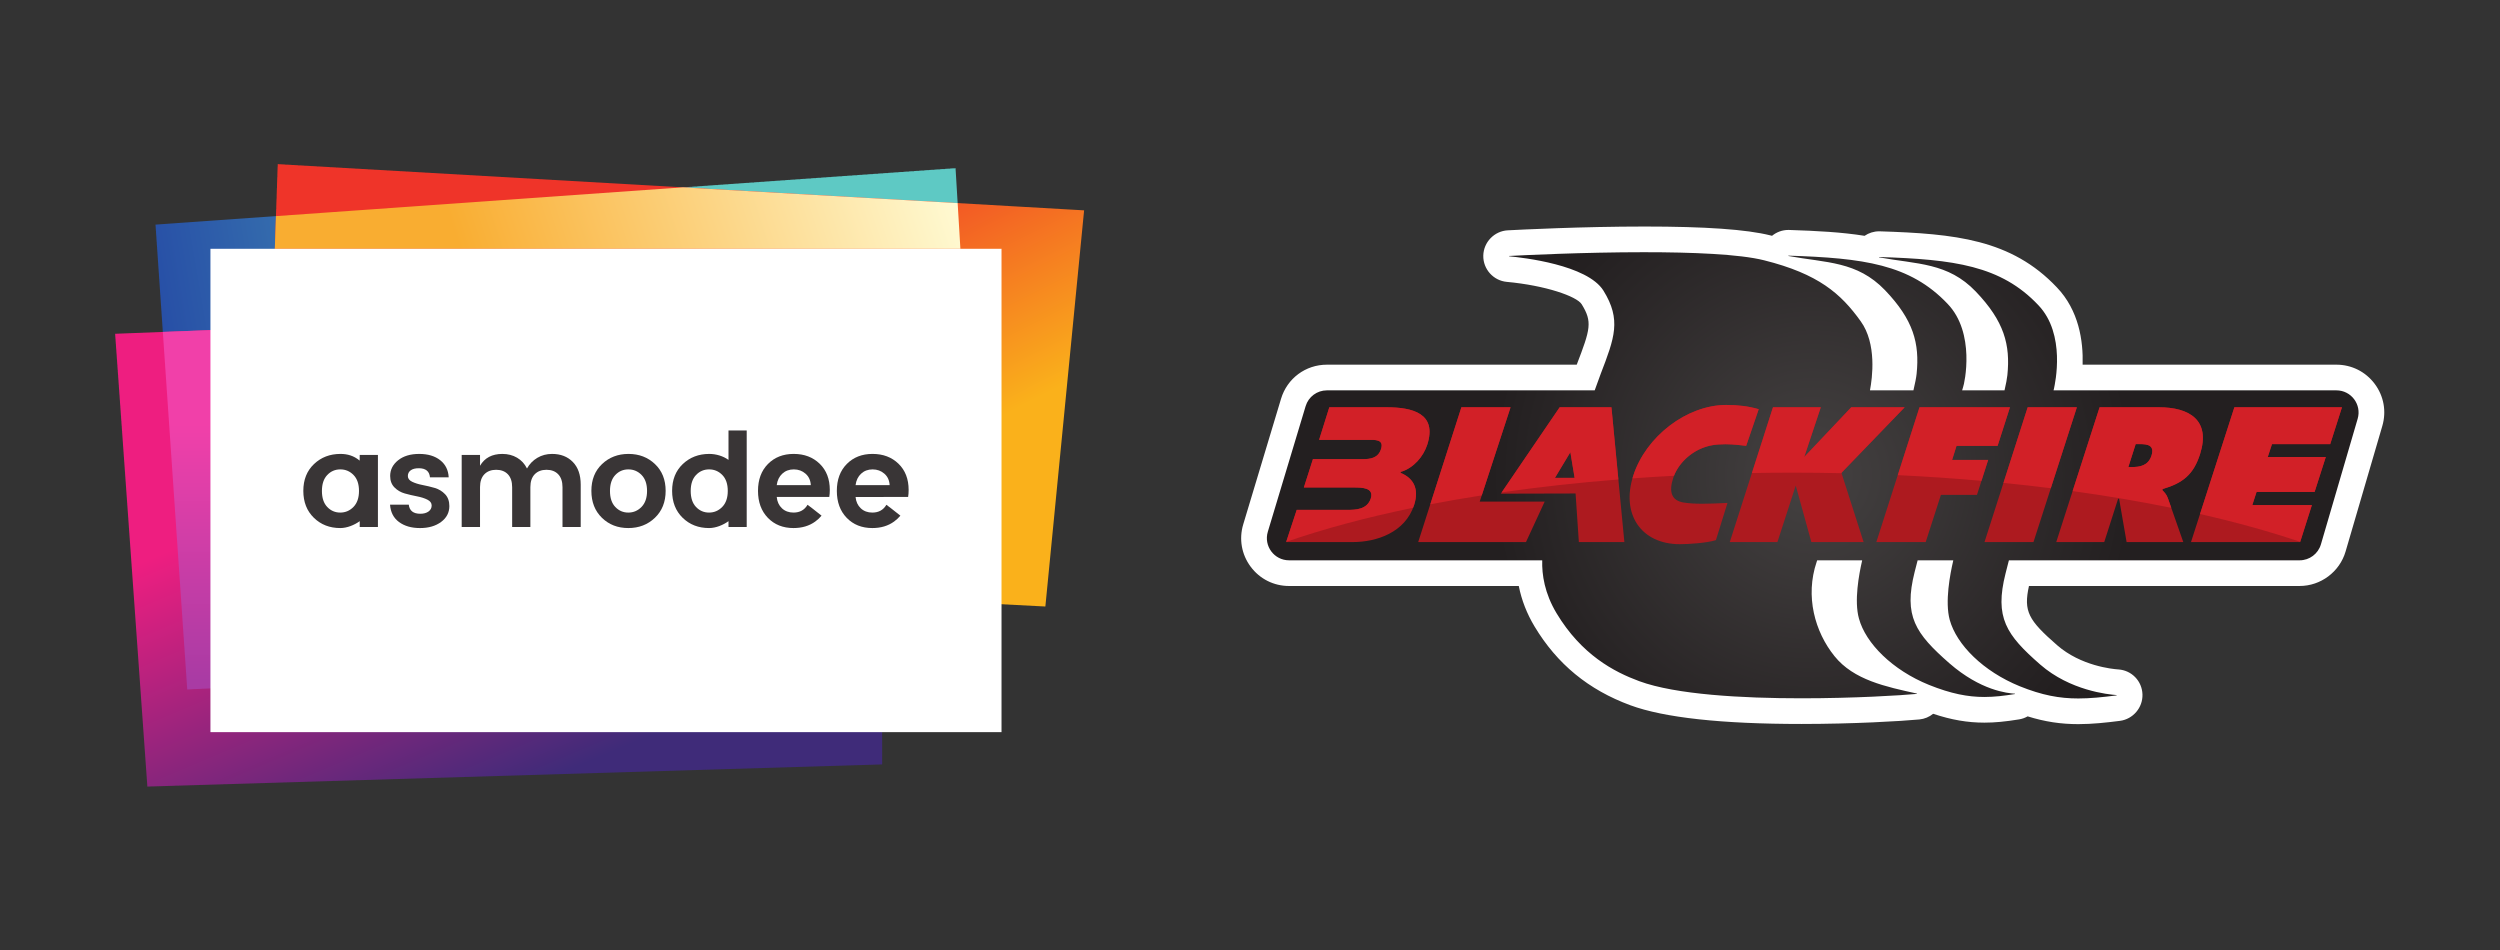 <?xml version="1.0" encoding="UTF-8" standalone="no"?>
<svg
   xmlns:dc="http://purl.org/dc/elements/1.1/"
   xmlns:cc="http://creativecommons.org/ns#"
   xmlns:rdf="http://www.w3.org/1999/02/22-rdf-syntax-ns#"
   xmlns:svg="http://www.w3.org/2000/svg"
   xmlns="http://www.w3.org/2000/svg"
   xmlns:sodipodi="http://sodipodi.sourceforge.net/DTD/sodipodi-0.dtd"
   xmlns:inkscape="http://www.inkscape.org/namespaces/inkscape"
   version="1.1"
   id="svg2"
   xml:space="preserve"
   width="914.64"
   height="347.72"
   viewBox="0 0 914.64 347.72"
   sodipodi:docname="Asmodee-Blackfire_placement_horizontal.eps"><rect x="0" y="0" width="914.64" height="347.72" fill="#333333" stroke="none"/><defs
     id="defs6"><clipPath
       clipPathUnits="userSpaceOnUse"
       id="clipPath20"><path
         d="M 426.777,1992.06 513.906,716.273 2702.78,814.008 2622.59,2147.07 Z"
         id="path18" /></clipPath><clipPath
       clipPathUnits="userSpaceOnUse"
       id="clipPath26"><path
         d="M 2947.46,759.422 495.406,327.059 182.098,2103.92 2634.14,2536.29 Z"
         id="path24" /></clipPath><linearGradient
       x1="0"
       y1="0"
       x2="1"
       y2="0"
       gradientUnits="userSpaceOnUse"
       gradientTransform="matrix(-2127.22,-375.086,375.086,-2127.22,2588.17,1612.12)"
       spreadMethod="pad"
       id="linearGradient34"><stop
         style="stop-opacity:1;stop-color:#5ec9c4"
         offset="0"
         id="stop28" /><stop
         style="stop-opacity:1;stop-color:#5ec9c4"
         offset="0.25"
         id="stop30" /><stop
         style="stop-opacity:1;stop-color:#254aa5"
         offset="1"
         id="stop32" /></linearGradient><clipPath
       clipPathUnits="userSpaceOnUse"
       id="clipPath44"><path
         d="M 315.945,1692.46 404.48,449.691 2421.22,510.504 2420.1,1773.71 Z"
         id="path42" /></clipPath><clipPath
       clipPathUnits="userSpaceOnUse"
       id="clipPath50"><path
         d="M 2099.81,2530.91 2897.43,651.832 637.359,-307.516 -160.266,1571.57 Z"
         id="path48" /></clipPath><linearGradient
       x1="0"
       y1="0"
       x2="1"
       y2="0"
       gradientUnits="userSpaceOnUse"
       gradientTransform="matrix(548.138,-1291.33,1291.33,548.138,1071.7,1811.12)"
       spreadMethod="pad"
       id="linearGradient58"><stop
         style="stop-opacity:1;stop-color:#ee1e80"
         offset="0"
         id="stop52" /><stop
         style="stop-opacity:1;stop-color:#ee1e80"
         offset="0.3"
         id="stop54" /><stop
         style="stop-opacity:1;stop-color:#3f2b79"
         offset="1"
         id="stop56" /></linearGradient><clipPath
       clipPathUnits="userSpaceOnUse"
       id="clipPath68"><path
         d="M 724.539,1054.61 2869.11,943.926 2975.45,2031.23 762.227,2158.16 Z"
         id="path66" /></clipPath><clipPath
       clipPathUnits="userSpaceOnUse"
       id="clipPath74"><path
         d="M 2514.59,3066.44 3465.42,1192.54 1185.41,35.645 234.574,1909.55 Z"
         id="path72" /></clipPath><linearGradient
       x1="0"
       y1="0"
       x2="1"
       y2="0"
       gradientUnits="userSpaceOnUse"
       gradientTransform="matrix(466.47,-919.319,919.319,466.47,1602.23,2039.34)"
       spreadMethod="pad"
       id="linearGradient82"><stop
         style="stop-opacity:1;stop-color:#ef3429"
         offset="0"
         id="stop76" /><stop
         style="stop-opacity:1;stop-color:#ef3429"
         offset="0.2"
         id="stop78" /><stop
         style="stop-opacity:1;stop-color:#fab11b"
         offset="1"
         id="stop80" /></linearGradient><clipPath
       clipPathUnits="userSpaceOnUse"
       id="clipPath92"><path
         d="m 757.359,2015.4 -3.07,-89.69 H 2635.91 l -7.54,125.42 -754.4,43.19 z"
         id="path90" /></clipPath><clipPath
       clipPathUnits="userSpaceOnUse"
       id="clipPath98"><path
         d="M 704.055,2077.72 2450.63,2654.95 2686.14,1942.31 939.57,1365.09 Z"
         id="path96" /></clipPath><linearGradient
       x1="0"
       y1="0"
       x2="1"
       y2="0"
       gradientUnits="userSpaceOnUse"
       gradientTransform="matrix(1767.52,584.149,-584.149,1767.52,835.989,1726.09)"
       spreadMethod="pad"
       id="linearGradient106"><stop
         style="stop-opacity:1;stop-color:#f9ad31"
         offset="0"
         id="stop100" /><stop
         style="stop-opacity:1;stop-color:#f9ad31"
         offset="0.25"
         id="stop102" /><stop
         style="stop-opacity:1;stop-color:#fffdd9"
         offset="1"
         id="stop104" /></linearGradient><clipPath
       clipPathUnits="userSpaceOnUse"
       id="clipPath116"><path
         d="m 446.887,1697.52 67.019,-981.247 1907.054,85.153 -0.86,972.284 z"
         id="path114" /></clipPath><clipPath
       clipPathUnits="userSpaceOnUse"
       id="clipPath122"><path
         d="M 2420.96,1773.71 V 716.273 H 446.887 V 1773.71 Z"
         id="path120" /></clipPath><linearGradient
       x1="0"
       y1="0"
       x2="1"
       y2="0"
       gradientUnits="userSpaceOnUse"
       gradientTransform="matrix(-4.15e-5,-935.914,935.914,-4.15e-5,1433.92,1677.39)"
       spreadMethod="pad"
       id="linearGradient130"><stop
         style="stop-opacity:1;stop-color:#f140a9"
         offset="0"
         id="stop124" /><stop
         style="stop-opacity:1;stop-color:#f140a9"
         offset="0.25"
         id="stop126" /><stop
         style="stop-opacity:1;stop-color:#a93ba4"
         offset="1"
         id="stop128" /></linearGradient><clipPath
       clipPathUnits="userSpaceOnUse"
       id="clipPath140"><path
         d="m 315.945,449.691 h 2659.51 v 1708.47 H 315.945 Z"
         id="path138" /></clipPath><clipPath
       clipPathUnits="userSpaceOnUse"
       id="clipPath150"><path
         d="M 315.945,449.691 H 2975.45 V 2158.16 H 315.945 Z"
         id="path148" /></clipPath><clipPath
       clipPathUnits="userSpaceOnUse"
       id="clipPath172"><path
         d="m 4140.38,1941.21 c -18.42,-0.79 -33.56,-16.12 -34.1,-34.56 -0.55,-18.63 13.92,-34.95 32.47,-36.65 93.86,-8.62 206.58,-36.66 232.16,-77.76 40.23,-65.03 26.45,-100.95 -10.43,-196.97 -2.52,-6.61 -5.37,-14.28 -8.49,-22.86 h -710.24 c -42.75,0 -79.72,-27.5 -92.04,-68.41 l -103.78,-344.75 c -8.85,-29.4 -3.4,-60.37 14.91,-85.02 18.32,-24.65 46.44,-38.78 77.12,-38.78 h 660.85 c 4.31,-44.247 18.93,-87.95 43.07,-128.067 76.88,-127.985 176.72,-176.278 245.13,-201.481 88.47,-32.601 242.32,-49.136 457.28,-49.136 140.12,0 270.8,7.519 320.33,12.25 13.3,1.273 24.57,10.132 29.56,22.039 55.74,-21.164 103.15,-30.66 152.12,-30.66 26.33,0 53.16,2.566 90.01,8.57 8.78,1.496 16.39,6.293 21.74,12.937 50.86,-17.824 95.91,-25.601 146.08,-25.601 36.75,0 74.46,4.164 109.46,8.672 17.99,2.168 31.87,18.183 31.46,36.3 -0.4,18.235 -15.06,33.567 -33.26,34.77 -18.58,1.258 -115.08,10.734 -188.8,74.996 -89.36,77.969 -109.95,113.496 -84.35,214.951 l 2.41,9.46 h 770.54 c 42.39,0 80.32,28.44 92.23,69.11 l 100.89,344.74 c 8.59,29.32 3.02,60.17 -15.3,84.63 -18.34,24.44 -46.36,38.48 -76.92,38.48 h -734.43 c 7.28,61 5.49,156.37 -58.12,222.9 -116.12,122.8 -264.51,136.78 -462.56,143.12 -11.72,0 -22.4,-5.93 -28.97,-14.99 -65.81,12.24 -138.78,16.14 -220.12,18.74 -14,0 -26.52,-8.49 -32.33,-20.67 -8.28,2.33 -16.82,4.62 -25.66,6.84 -61.46,15.42 -174.81,23.22 -336.94,23.22 -169.78,0 -340.77,-8.63 -372.98,-10.36 m 995.09,-193.75 c -28,39.04 -58.09,72.85 -98.83,101.79 41.54,-9.69 76.93,-25.55 111.39,-61.32 73.93,-77.22 84.31,-132.45 77.27,-201.72 -0.3,-2.91 -0.9,-7.28 -2.12,-13.8 h -50.45 c 4.4,49.75 1.7,121.21 -37.26,175.05 m 235.31,51.65 c -8.39,8.83 -16.93,17.07 -25.64,24.81 18.12,-9.61 35.33,-22.32 51.99,-39.75 73.94,-77.23 84.32,-132.45 77.26,-201.76 -0.21,-2.28 -0.66,-5.5 -1.43,-10 h -44.01 c 7.61,56.78 7.49,158.47 -58.17,226.7 m -81.8,-769.51 1.52,5.85 h 27.41 c -7.8,-45.524 -11.64,-97.22 -0.67,-137.567 4.93,-17.856 12.86,-35.68 23.29,-53.09 -61.2,59.25 -73.5,97.719 -51.55,184.807 M 5062.39,829.824 c -37.48,46.469 -68.16,122.996 -48.57,205.626 h 54.19 c -7.42,-44.317 -10.86,-94.52 0.05,-133.591 12.93,-47.879 47.14,-95.519 94.99,-135.468 -40.55,13.695 -75.79,32.5 -100.66,63.433"
         id="path170" /></clipPath><clipPath
       clipPathUnits="userSpaceOnUse"
       id="clipPath178"><path
         d="M 3437.08,1951.57 H 6513.3 V 656.301 H 3437.08 Z"
         id="path176" /></clipPath><radialGradient
       fx="0"
       fy="0"
       cx="0"
       cy="0"
       r="1"
       gradientUnits="userSpaceOnUse"
       gradientTransform="matrix(1177.06,0,0,1177.06,4975.19,1303.93)"
       spreadMethod="pad"
       id="radialGradient188"><stop
         style="stop-opacity:1;stop-color:#444141"
         offset="0"
         id="stop180" /><stop
         style="stop-opacity:1;stop-color:#444141"
         offset="0.016"
         id="stop182" /><stop
         style="stop-opacity:1;stop-color:#231f20"
         offset="0.75"
         id="stop184" /><stop
         style="stop-opacity:1;stop-color:#231f20"
         offset="1"
         id="stop186" /></radialGradient><clipPath
       clipPathUnits="userSpaceOnUse"
       id="clipPath198"><path
         d="M 3406.52,621.066 H 6543.91 V 1986.8 H 3406.52 Z"
         id="path196" /></clipPath></defs><sodipodi:namedview
     pagecolor="#ffffff"
     bordercolor="#666666"
     borderopacity="1"
     objecttolerance="10"
     gridtolerance="10"
     guidetolerance="10"
     inkscape:pageopacity="0"
     inkscape:pageshadow="2"
     inkscape:window-width="640"
     inkscape:window-height="480"
     id="namedview4" /><g
     id="g10"
     inkscape:groupmode="layer"
     inkscape:label="ink_ext_XXXXXX"
     transform="matrix(1.333,0,0,-1.333,0,347.72)"><g
       id="g12"
       transform="scale(0.1)"><g
         id="g14"><g
           id="g16"
           clip-path="url(#clipPath20)"><g
             id="g22"
             clip-path="url(#clipPath26)"><path
               d="m 513,716 v 13 h -1 v 15 h -1 v 14 h -1 v 15 h -1 v 15 h -1 v 14 h -1 v 15 h -1 v 15 h -1 v 14 h -1 v 15 h -1 v 15 h -1 v 14 h -1 v 15 h -1 v 14 h -1 v 15 h -1 v 15 h -1 v 14 h -1 v 15 h -1 v 15 h -1 v 14 h -1 v 15 h -1 v 15 h -1 v 14 h -1 v 15 h -1 v 14 h -1 v 15 h -1 v 15 h -1 v 14 h -1 v 15 h -1 v 15 h -1 v 14 h -1 v 15 h -1 v 15 h -1 v 14 h -1 v 15 h -1 v 15 h -1 v 14 h -1 v 15 h -1 v 14 h -1 v 15 h -1 v 15 h -1 v 14 h -1 v 15 h -1 v 15 h -1 v 14 h -1 v 15 h -1 v 15 h -1 v 14 h -1 v 15 h -1 v 15 h -1 v 14 h -1 v 15 h -1 v 14 h -1 v 15 h -1 v 15 h -1 v 14 h -1 v 15 h -1 v 15 h -1 v 14 h -1 v 15 h -1 v 15 h -1 v 14 h -1 v 15 h -1 v 15 h -1 v 14 h -1 v 15 h -1 v 14 h -1 v 15 h -1 v 15 h -1 v 14 h -1 v 15 h -1 v 15 h -1 v 14 h -1 v 15 h -1 v 15 h -1 v 14 h -1 v 15 h -1 v 15 h -1 v 14 h -1 v 15 h -1 v 14 h -1 v 15 h -1 v 15 h -1 v 14 h -1 v 15 h -1 v 15 h -1 v 14 h -1 v 5 h 14 v 1 h 14 v 1 h 14 v 1 h 14 v 1 h 14 v 1 h 14 v 1 h 15 v 1 h 14 v 1 h 14 v 1 h 14 v 1 h 14 v 1 h 14 v 1 h 15 v 1 h 14 v 1 h 14 v 1 h 14 v 1 h 14 v 1 h 14 v 1 h 15 v 1 h 14 v 1 h 14 v 1 h 14 v 1 h 14 v 1 h 14 v 1 h 15 v 1 h 14 v 1 h 14 v 1 h 14 v 1 h 14 v 1 h 14 v 1 h 15 v 1 h 14 v 1 h 14 v 1 h 14 v 1 h 14 v 1 h 14 v 1 h 15 v 1 h 14 v 1 h 14 v 1 h 14 v 1 h 14 v 1 h 14 v 1 h 15 v 1 h 14 v 1 h 14 v 1 h 14 v 1 h 14 v 1 h 14 v 1 h 15 v 1 h 14 v 1 h 14 v 1 h 14 v 1 h 14 v 1 h 14 v 1 h 15 v 1 h 14 v 1 h 14 v 1 h 14 v 1 h 14 v 1 h 14 v 1 h 15 v 1 h 14 v 1 h 14 v 1 h 14 v 1 h 14 v 1 h 14 v 1 h 15 v 1 h 14 v 1 h 14 v 1 h 14 v 1 h 14 v 1 h 14 v 1 h 15 v 1 h 14 v 1 h 14 v 1 h 14 v 1 h 14 v 1 h 14 v 1 h 15 v 1 h 14 v 1 h 14 v 1 h 14 v 1 h 14 v 1 h 14 v 1 h 15 v 1 h 14 v 1 h 14 v 1 h 14 v 1 h 14 v 1 h 14 v 1 h 15 v 1 h 14 v 1 h 14 v 1 h 14 v 1 h 14 v 1 h 14 v 1 h 15 v 1 h 14 v 1 h 14 v 1 h 14 v 1 h 14 v 1 h 14 v 1 h 15 v 1 h 14 v 1 h 14 v 1 h 14 v 1 h 14 v 1 h 14 v 1 h 15 v 1 h 14 v 1 h 14 v 1 h 14 v 1 h 14 v 1 h 14 v 1 h 15 v 1 h 14 v 1 h 14 v 1 h 14 v 1 h 14 v 1 h 14 v 1 h 15 v 1 h 14 v 1 h 14 v 1 h 14 v 1 h 14 v 1 h 14 v 1 h 15 v 1 h 14 v 1 h 14 v 1 h 14 v 1 h 14 v 1 h 14 v 1 h 15 v 1 h 14 v 1 h 14 v 1 h 14 v 1 h 14 v 1 h 14 v 1 h 15 v 1 h 14 v 1 h 14 v 1 h 14 v 1 h 14 v 1 h 14 v 1 h 14 v 1 h 15 v 1 h 14 v 1 h 14 v 1 h 14 v 1 h 14 v 1 h 14 v 1 h 15 v 1 h 14 v 1 h 14 v 1 h 14 v 1 h 2 v -7 h 1 v -17 h 1 v -16 h 1 v -17 h 1 v -17 h 1 v -16 h 1 v -17 h 1 v -17 h 1 v -16 h 1 v -17 h 1 v -16 h 1 v -17 h 1 v -17 h 1 v -16 h 1 v -17 h 1 v -17 h 1 v -16 h 1 v -17 h 1 v -16 h 1 v -17 h 1 v -17 h 1 v -16 h 1 v -17 h 1 v -17 h 1 v -16 h 1 v -17 h 1 v -16 h 1 v -17 h 1 v -17 h 1 v -16 h 1 v -17 h 1 v -17 h 1 v -16 h 1 v -17 h 1 v -16 h 1 v -17 h 1 v -17 h 1 v -16 h 1 v -17 h 1 v -17 h 1 v -16 h 1 v -17 h 1 v -16 h 1 v -17 h 1 v -17 h 1 v -16 h 1 v -17 h 1 v -17 h 1 v -16 h 1 v -17 h 1 v -16 h 1 v -17 h 1 v -17 h 1 v -16 h 1 v -17 h 1 v -17 h 1 v -16 h 1 v -17 h 1 v -16 h 1 v -17 h 1 v -17 h 1 v -16 h 1 v -17 h 1 v -17 h 1 v -16 h 1 v -17 h 1 v -16 h 1 v -17 h 1 v -17 h 1 v -16 h 1 v -17 h 1 v -17 h 1 v -16 h 1 v -17 h 1 v -16 h 1 v -17 h 1 v -17 h 1 v -16 h 1 v -17 h 1 v -17 h 1 v -14 h -22 v -1 h -23 v -1 h -22 v -1 h -23 v -1 h -22 v -1 h -22 v -1 h -23 v -1 h -22 v -1 h -23 v -1 h -22 v -1 h -22 v -1 h -23 v -1 h -22 v -1 h -23 v -1 h -22 v -1 h -22 v -1 h -23 v -1 h -22 v -1 h -23 v -1 h -22 v -1 h -22 v -1 h -23 v -1 h -22 v -1 h -22 v -1 h -23 v -1 h -22 v -1 h -23 v -1 h -22 v -1 h -22 v -1 h -23 v -1 h -22 v -1 h -23 v -1 h -22 v -1 h -22 v -1 h -23 v -1 h -22 v -1 h -23 v -1 h -22 v -1 h -22 v -1 h -23 v -1 h -22 v -1 h -23 v -1 h -22 v -1 h -22 v -1 h -23 v -1 h -22 v -1 h -23 v -1 h -22 v -1 h -22 v -1 h -23 v -1 h -22 v -1 h -23 v -1 h -22 v -1 h -22 v -1 h -23 v -1 h -22 v -1 h -23 v -1 h -22 v -1 h -22 v -1 h -23 v -1 h -22 v -1 h -23 v -1 h -22 v -1 h -22 v -1 h -23 v -1 h -22 v -1 h -23 v -1 h -22 v -1 h -22 v -1 h -23 v -1 h -22 v -1 h -23 v -1 h -22 v -1 h -22 v -1 h -23 v -1 h -22 v -1 h -22 v -1 h -23 v -1 h -22 v -1 h -23 v -1 h -22 v -1 h -22 v -1 h -23 v -1 h -22 v -1 h -23 v -1 h -22 v -1 h -22 v -1 h -23 v -1 h -22 v -1 h -23 v -1 h -22 v -1 h -22 v -1 h -23 v -1 h -22 v -1 h -23 v -1 h -22 v -1 h -22 v -1"
               style="fill:url(#linearGradient34);fill-opacity:1;fill-rule:nonzero;stroke:none"
               id="path36" /></g></g></g><g
         id="g38"><g
           id="g40"
           clip-path="url(#clipPath44)"><g
             id="g46"
             clip-path="url(#clipPath50)"><path
               d="m 404,449 v 7 h -1 v 14 h -1 v 14 h -1 v 14 h -1 v 14 h -1 v 14 h -1 v 14 h -1 v 14 h -1 v 14 h -1 v 14 h -1 v 14 h -1 v 14 h -1 v 14 h -1 v 14 h -1 v 14 h -1 v 15 h -1 v 14 h -1 v 14 h -1 v 14 h -1 v 14 h -1 v 14 h -1 v 14 h -1 v 14 h -1 v 14 h -1 v 14 h -1 v 14 h -1 v 14 h -1 v 14 h -1 v 14 h -1 v 14 h -1 v 14 h -1 v 14 h -1 v 14 h -1 v 14 h -1 v 14 h -1 v 14 h -1 v 14 h -1 v 14 h -1 v 14 h -1 v 14 h -1 v 14 h -1 v 14 h -1 v 15 h -1 v 14 h -1 v 14 h -1 v 14 h -1 v 14 h -1 v 14 h -1 v 14 h -1 v 14 h -1 v 14 h -1 v 14 h -1 v 14 h -1 v 14 h -1 v 14 h -1 v 14 h -1 v 14 h -1 v 14 h -1 v 14 h -1 v 14 h -1 v 14 h -1 v 14 h -1 v 14 h -1 v 14 h -1 v 14 h -1 v 14 h -1 v 14 h -1 v 14 h -1 v 14 h -1 v 15 h -1 v 14 h -1 v 14 h -1 v 14 h -1 v 14 h -1 v 14 h -1 v 14 h -1 v 14 h -1 v 14 h -1 v 14 h -1 v 14 h -1 v 14 h -1 v 14 h -1 v 14 h -1 v 14 h -1 v 14 h -1 v 14 h -1 v 14 h -1 v 14 h -1 v 14 h -1 v 2 h 15 v 1 h 25 v 1 h 26 v 1 h 26 v 1 h 26 v 1 h 26 v 1 h 26 v 1 h 26 v 1 h 26 v 1 h 26 v 1 h 25 v 1 h 26 v 1 h 26 v 1 h 26 v 1 h 26 v 1 h 26 v 1 h 26 v 1 h 26 v 1 h 26 v 1 h 26 v 1 h 25 v 1 h 26 v 1 h 26 v 1 h 26 v 1 h 26 v 1 h 26 v 1 h 26 v 1 h 26 v 1 h 26 v 1 h 25 v 1 h 26 v 1 h 26 v 1 h 26 v 1 h 26 v 1 h 26 v 1 h 26 v 1 h 26 v 1 h 26 v 1 h 26 v 1 h 25 v 1 h 26 v 1 h 26 v 1 h 26 v 1 h 26 v 1 h 26 v 1 h 26 v 1 h 26 v 1 h 26 v 1 h 25 v 1 h 26 v 1 h 26 v 1 h 26 v 1 h 26 v 1 h 26 v 1 h 26 v 1 h 26 v 1 h 26 v 1 h 26 v 1 h 25 v 1 h 26 v 1 h 26 v 1 h 26 v 1 h 26 v 1 h 26 v 1 h 26 v 1 h 26 v 1 h 26 v 1 h 25 v 1 h 26 v 1 h 26 v 1 h 26 v 1 h 26 v 1 h 26 v 1 h 26 v 1 h 26 v 1 h 26 v 1 h 26 v 1 h 25 v 1 h 26 v 1 h 26 v 1 h 26 v 1 h 20 V 759 h 1 V 510 h -17 v -1 h -33 v -1 h -33 v -1 h -34 v -1 h -33 v -1 h -33 v -1 h -33 v -1 h -33 v -1 h -33 v -1 h -34 v -1 h -33 v -1 h -33 v -1 h -33 v -1 h -33 v -1 h -33 v -1 h -34 v -1 h -33 v -1 h -33 v -1 h -33 v -1 h -33 v -1 h -33 v -1 h -34 v -1 h -33 v -1 h -33 v -1 h -33 v -1 h -33 v -1 h -33 v -1 h -34 v -1 h -33 v -1 h -33 v -1 h -33 v -1 h -33 v -1 h -33 v -1 h -34 v -1 h -33 v -1 h -33 v -1 h -33 v -1 h -33 v -1 h -33 v -1 h -33 v -1 h -34 v -1 h -33 v -1 h -33 v -1 h -33 v -1 h -33 v -1 h -33 v -1 h -34 v -1 h -33 v -1 h -33 v -1 h -33 v -1 h -33 v -1 h -33 v -1 h -34 v -1 h -33 v -1 h -33 v -1 h -33 v -1 h -33 v -1 h -33 v -1 h -34 v -1 h -33 v -1 h -33 v -1"
               style="fill:url(#linearGradient58);fill-opacity:1;fill-rule:nonzero;stroke:none"
               id="path60" /></g></g></g><g
         id="g62"><g
           id="g64"
           clip-path="url(#clipPath68)"><g
             id="g70"
             clip-path="url(#clipPath74)"><path
               d="m 2867,943 v 1 h -19 v 1 h -19 v 1 h -20 v 1 h -19 v 1 h -20 v 1 h -19 v 1 h -19 v 1 h -20 v 1 h -19 v 1 h -20 v 1 h -19 v 1 h -19 v 1 h -20 v 1 h -19 v 1 h -19 v 1 h -20 v 1 h -19 v 1 h -20 v 1 h -19 v 1 h -19 v 1 h -20 v 1 h -19 v 1 h -19 v 1 h -20 v 1 h -19 v 1 h -20 v 1 h -19 v 1 h -19 v 1 h -20 v 1 h -19 v 1 h -19 v 1 h -20 v 1 h -19 v 1 h -20 v 1 h -19 v 1 h -19 v 1 h -20 v 1 h -19 v 1 h -19 v 1 h -20 v 1 h -19 v 1 h -20 v 1 h -19 v 1 h -19 v 1 h -20 v 1 h -19 v 1 h -19 v 1 h -20 v 1 h -19 v 1 h -20 v 1 h -19 v 1 h -19 v 1 h -20 v 1 h -19 v 1 h -19 v 1 h -20 v 1 h -19 v 1 h -20 v 1 h -19 v 1 h -19 v 1 h -20 v 1 h -19 v 1 h -19 v 1 h -20 v 1 h -19 v 1 h -20 v 1 h -19 v 1 h -19 v 1 h -20 v 1 h -19 v 1 h -19 v 1 h -20 v 1 h -19 v 1 h -20 v 1 h -19 v 1 h -19 v 1 h -20 v 1 h -19 v 1 h -19 v 1 h -20 v 1 h -19 v 1 h -20 v 1 h -19 v 1 h -19 v 1 h -20 v 1 h -19 v 1 h -19 v 1 h -20 v 1 h -19 v 1 h -20 v 1 h -19 v 1 h -19 v 1 h -20 v 1 h -19 v 1 h -19 v 1 h -20 v 1 h -19 v 1 h -20 v 1 h -19 v 1 h -19 v 1 h -20 v 1 h -19 v 1 h -19 v 1 h -20 v 1 h -19 v 1 h -20 v 1 h -19 v 1 h -19 v 1 h -20 v 1 h -19 v 1 h -12 v 15 h 1 v 29 h 1 v 29 h 1 v 29 h 1 v 30 h 1 v 29 h 1 v 29 h 1 v 29 h 1 v 30 h 1 v 29 h 1 v 29 h 1 v 30 h 1 v 29 h 1 v 29 h 1 v 29 h 1 v 30 h 1 v 29 h 1 v 29 h 1 v 30 h 1 v 29 h 1 v 29 h 1 v 29 h 1 v 30 h 1 v 29 h 1 v 29 h 1 v 29 h 1 v 30 h 1 v 29 h 1 v 29 h 1 v 30 h 1 v 29 h 1 v 29 h 1 v 29 h 1 v 30 h 1 v 29 h 1 v 29 h 1 v 30 h 1 v 29 h 1 v 7 h 4 v -1 h 17 v -1 h 17 v -1 h 18 v -1 h 17 v -1 h 18 v -1 h 17 v -1 h 18 v -1 h 17 v -1 h 17 v -1 h 18 v -1 h 17 v -1 h 18 v -1 h 17 v -1 h 18 v -1 h 17 v -1 h 18 v -1 h 17 v -1 h 17 v -1 h 18 v -1 h 17 v -1 h 18 v -1 h 17 v -1 h 18 v -1 h 17 v -1 h 17 v -1 h 18 v -1 h 17 v -1 h 18 v -1 h 17 v -1 h 18 v -1 h 17 v -1 h 17 v -1 h 18 v -1 h 17 v -1 h 18 v -1 h 17 v -1 h 18 v -1 h 17 v -1 h 18 v -1 h 17 v -1 h 17 v -1 h 18 v -1 h 17 v -1 h 18 v -1 h 17 v -1 h 18 v -1 h 17 v -1 h 17 v -1 h 18 v -1 h 17 v -1 h 18 v -1 h 17 v -1 h 18 v -1 h 17 v -1 h 18 v -1 h 17 v -1 h 17 v -1 h 18 v -1 h 17 v -1 h 18 v -1 h 17 v -1 h 18 v -1 h 17 v -1 h 17 v -1 h 18 v -1 h 17 v -1 h 18 v -1 h 17 v -1 h 18 v -1 h 17 v -1 h 18 v -1 h 17 v -1 h 17 v -1 h 18 v -1 h 17 v -1 h 18 v -1 h 17 v -1 h 18 v -1 h 17 v -1 h 17 v -1 h 18 v -1 h 17 v -1 h 18 v -1 h 17 v -1 h 18 v -1 h 17 v -1 h 18 v -1 h 17 v -1 h 17 v -1 h 18 v -1 h 17 v -1 h 18 v -1 h 17 v -1 h 18 v -1 h 17 v -1 h 17 v -1 h 18 v -1 h 17 v -1 h 18 v -1 h 17 v -1 h 18 v -1 h 17 v -1 h 17 v -1 h 18 v -1 h 17 v -1 h 18 v -1 h 17 v -1 h 18 v -1 h 17 v -1 h 18 v -1 h 17 v -1 h 17 v -1 h 18 v -1 h 17 v -1 h 18 v -1 h 17 v -1 h 18 v -1 h 17 v -1 h 17 v -1 h 18 v -1 h 17 v -1 h 18 v -1 h 17 v -1 h 18 v -1 h 17 v -1 h 18 v -1 h 13 v -6 h -1 v -10 h -1 v -10 h -1 v -11 h -1 v -10 h -1 v -10 h -1 v -10 h -1 v -10 h -1 v -11 h -1 v -10 h -1 v -10 h -1 v -10 h -1 v -11 h -1 v -10 h -1 v -10 h -1 v -10 h -1 v -10 h -1 v -11 h -1 v -10 h -1 v -10 h -1 v -10 h -1 v -11 h -1 v -10 h -1 v -10 h -1 v -10 h -1 v -11 h -1 v -10 h -1 v -10 h -1 v -10 h -1 v -10 h -1 v -11 h -1 v -10 h -1 v -10 h -1 v -10 h -1 v -11 h -1 v -10 h -1 v -10 h -1 v -10 h -1 v -10 h -1 v -11 h -1 v -10 h -1 v -10 h -1 v -10 h -1 v -11 h -1 v -10 h -1 v -10 h -1 v -10 h -1 v -10 h -1 v -11 h -1 v -10 h -1 v -10 h -1 v -10 h -1 v -11 h -1 v -10 h -1 v -10 h -1 v -10 h -1 v -10 h -1 v -11 h -1 v -10 h -1 v -10 h -1 v -10 h -1 v -11 h -1 v -10 h -1 v -10 h -1 v -10 h -1 v -10 h -1 v -11 h -1 v -10 h -1 v -10 h -1 v -10 h -1 v -11 h -1 v -10 h -1 v -10 h -1 v -10 h -1 v -11 h -1 v -10 h -1 v -10 h -1 v -10 h -1 v -10 h -1 v -11 h -1 v -10 h -1 v -10 h -1 v -10 h -1 v -11 h -1 v -10 h -1 v -10 h -1 v -10 h -1 v -10 h -1 v -11 h -1 v -10 h -1 v -10 h -1 v -10 h -1 v -11 h -1 v -10 h -1 v -10 h -1 v -10 h -1 v -10 h -1 v -11 h -1 v -10 h -1 v -10 h -1 v -10 h -1 v -11 h -1 v -10 h -1 v -10 h -1 v -10 h -1 v -10 h -1 v -10"
               style="fill:url(#linearGradient82);fill-opacity:1;fill-rule:nonzero;stroke:none"
               id="path84" /></g></g></g><g
         id="g86"><g
           id="g88"
           clip-path="url(#clipPath92)"><g
             id="g94"
             clip-path="url(#clipPath98)"><path
               d="m 754,1925 v 22 h 1 v 29 h 1 v 29 h 1 v 11 h 8 v 1 h 14 v 1 h 15 v 1 h 14 v 1 h 14 v 1 h 14 v 1 h 14 v 1 h 14 v 1 h 15 v 1 h 14 v 1 h 14 v 1 h 14 v 1 h 14 v 1 h 14 v 1 h 14 v 1 h 15 v 1 h 14 v 1 h 14 v 1 h 14 v 1 h 14 v 1 h 14 v 1 h 14 v 1 h 15 v 1 h 14 v 1 h 14 v 1 h 14 v 1 h 14 v 1 h 14 v 1 h 14 v 1 h 15 v 1 h 14 v 1 h 14 v 1 h 14 v 1 h 14 v 1 h 14 v 1 h 15 v 1 h 14 v 1 h 14 v 1 h 14 v 1 h 14 v 1 h 14 v 1 h 14 v 1 h 15 v 1 h 14 v 1 h 14 v 1 h 14 v 1 h 14 v 1 h 14 v 1 h 14 v 1 h 15 v 1 h 14 v 1 h 14 v 1 h 14 v 1 h 14 v 1 h 14 v 1 h 15 v 1 h 14 v 1 h 14 v 1 h 14 v 1 h 14 v 1 h 14 v 1 h 14 v 1 h 15 v 1 h 14 v 1 h 14 v 1 h 14 v 1 h 14 v 1 h 14 v 1 h 14 v 1 h 15 v 1 h 14 v 1 h 14 v 1 h 14 v 1 h 14 v 1 h 14 v 1 h 14 v 1 h 15 v 1 h 14 v 1 h 14 v 1 h 11 v -1 h 18 v -1 h 17 v -1 h 17 v -1 h 18 v -1 h 17 v -1 h 18 v -1 h 17 v -1 h 18 v -1 h 17 v -1 h 18 v -1 h 17 v -1 h 18 v -1 h 17 v -1 h 18 v -1 h 17 v -1 h 18 v -1 h 17 v -1 h 17 v -1 h 18 v -1 h 17 v -1 h 18 v -1 h 17 v -1 h 18 v -1 h 17 v -1 h 18 v -1 h 17 v -1 h 18 v -1 h 17 v -1 h 18 v -1 h 17 v -1 h 17 v -1 h 18 v -1 h 17 v -1 h 18 v -1 h 17 v -1 h 18 v -1 h 17 v -1 h 18 v -1 h 17 v -1 h 18 v -1 h 17 v -1 h 18 v -1 h 15 v -11 h 1 v -16 h 1 v -17 h 1 v -17 h 1 v -16 h 1 v -17 h 1 v -17 h 1 v -16"
               style="fill:url(#linearGradient106);fill-opacity:1;fill-rule:nonzero;stroke:none"
               id="path108" /></g></g></g><g
         id="g110"><g
           id="g112"
           clip-path="url(#clipPath116)"><g
             id="g118"
             clip-path="url(#clipPath122)"><path
               d="m 513,716 v 13 h -1 v 15 h -1 v 14 h -1 v 15 h -1 v 15 h -1 v 14 h -1 v 15 h -1 v 15 h -1 v 14 h -1 v 15 h -1 v 14 h -1 v 15 h -1 v 15 h -1 v 14 h -1 v 15 h -1 v 15 h -1 v 14 h -1 v 15 h -1 v 15 h -1 v 14 h -1 v 15 h -1 v 15 h -1 v 14 h -1 v 15 h -1 v 14 h -1 v 15 h -1 v 15 h -1 v 14 h -1 v 15 h -1 v 15 h -1 v 14 h -1 v 15 h -1 v 15 h -1 v 14 h -1 v 15 h -1 v 15 h -1 v 14 h -1 v 15 h -1 v 14 h -1 v 15 h -1 v 15 h -1 v 14 h -1 v 15 h -1 v 15 h -1 v 14 h -1 v 15 h -1 v 15 h -1 v 14 h -1 v 15 h -1 v 14 h -1 v 15 h -1 v 15 h -1 v 14 h -1 v 15 h -1 v 15 h -1 v 14 h -1 v 15 h -1 v 15 h -1 v 14 h -1 v 15 h -1 v 15 h -1 v 14 h -1 v 15 h -1 v 14 h -1 v 15 h -1 v 15 h -1 v 14 h -1 v 3 h 13 v 1 h 26 v 1 h 26 v 1 h 26 v 1 h 26 v 1 h 25 v 1 h 26 v 1 h 26 v 1 h 26 v 1 h 26 v 1 h 26 v 1 h 26 v 1 h 26 v 1 h 26 v 1 h 25 v 1 h 26 v 1 h 26 v 1 h 26 v 1 h 26 v 1 h 26 v 1 h 26 v 1 h 26 v 1 h 26 v 1 h 26 v 1 h 25 v 1 h 26 v 1 h 26 v 1 h 26 v 1 h 26 v 1 h 26 v 1 h 26 v 1 h 26 v 1 h 26 v 1 h 25 v 1 h 26 v 1 h 26 v 1 h 26 v 1 h 26 v 1 h 26 v 1 h 26 v 1 h 26 v 1 h 26 v 1 h 26 v 1 h 25 v 1 h 26 v 1 h 26 v 1 h 26 v 1 h 26 v 1 h 26 v 1 h 26 v 1 h 26 v 1 h 26 v 1 h 25 v 1 h 26 v 1 h 26 v 1 h 26 v 1 h 26 v 1 h 26 v 1 h 26 v 1 h 26 v 1 h 26 v 1 h 26 v 1 h 25 v 1 h 26 v 1 h 26 v 1 h 26 v 1 h 26 v 1 h 26 v 1 h 26 v 1 h 26 v 1 h 26 v 1 h 26 v 1 h 25 v 1 h 26 v 1 h 26 v 1 h 26 v 1 h 20 V 801 h -9 v -1 h -23 v -1 h -22 v -1 h -22 v -1 h -23 v -1 h -22 v -1 h -23 v -1 h -22 v -1 h -22 v -1 h -23 v -1 h -22 v -1 h -23 v -1 h -22 v -1 h -22 v -1 h -23 v -1 h -22 v -1 h -22 v -1 h -23 v -1 h -22 v -1 h -23 v -1 h -22 v -1 h -22 v -1 h -23 v -1 h -22 v -1 h -23 v -1 h -22 v -1 h -22 v -1 h -23 v -1 h -22 v -1 h -23 v -1 h -22 v -1 h -22 v -1 h -23 v -1 h -22 v -1 h -23 v -1 h -22 v -1 h -22 v -1 h -23 v -1 h -22 v -1 h -23 v -1 h -22 v -1 h -22 v -1 h -23 v -1 h -22 v -1 h -23 v -1 h -22 v -1 h -22 v -1 h -23 v -1 h -22 v -1 h -23 v -1 h -22 v -1 h -22 v -1 h -23 v -1 h -22 v -1 h -23 v -1 h -22 v -1 h -22 v -1 h -23 v -1 h -22 v -1 h -23 v -1 h -22 v -1 h -22 v -1 h -23 v -1 h -22 v -1 h -22 v -1 h -23 v -1 h -22 v -1 h -23 v -1 h -22 v -1 h -22 v -1 h -23 v -1 h -22 v -1 h -23 v -1 h -22 v -1 h -22 v -1 h -23 v -1 h -22 v -1 h -23 v -1 h -22 v -1 h -22 v -1 h -23 v -1 h -22 v -1 h -23 v -1 h -22 v -1 h -22 v -1"
               style="fill:url(#linearGradient130);fill-opacity:1;fill-rule:nonzero;stroke:none"
               id="path132" /></g></g></g><g
         id="g134"><g
           id="g136"
           clip-path="url(#clipPath140)"><path
             d="M 2748.77,599.129 H 577.586 V 1925.71 H 2748.77 V 599.129"
             style="fill:#ffffff;fill-opacity:1;fill-rule:nonzero;stroke:none"
             id="path142" /></g></g><g
         id="g144"><g
           id="g146"
           clip-path="url(#clipPath150)"><path
             d="m 1070.84,1302.04 c 0,17.14 7.23,31.52 21.76,43.2 14.53,11.65 33.79,17.49 57.85,17.49 24.02,0 43.31,-5.78 57.83,-17.32 14.51,-11.56 22.25,-27.18 23.2,-46.95 h -51.4 c -1.42,16.66 -11.68,24.99 -30.71,24.99 -9.53,0 -16.91,-1.89 -22.14,-5.7 -5.22,-3.83 -7.84,-9.06 -7.84,-15.71 0,-6.68 3.92,-11.92 11.76,-15.72 7.88,-3.79 17.37,-6.76 28.57,-8.92 11.17,-2.14 22.3,-4.82 33.37,-8.01 11.06,-3.23 20.54,-8.96 28.39,-17.15 7.88,-8.22 11.79,-19.11 11.79,-32.68 0,-17.83 -7.56,-32.36 -22.69,-43.55 -15.1,-11.19 -34.37,-16.77 -57.8,-16.77 -23.46,0 -42.69,5.52 -57.68,16.6 -14.99,11.06 -23.18,26.95 -24.64,47.67 h 51.43 c 1.88,-16.67 12.49,-25.01 31.76,-25.01 9.28,0 16.8,2.09 22.51,6.24 5.7,4.18 8.56,9.65 8.56,16.45 0,6.76 -3.94,12.11 -11.79,16.06 -7.84,3.93 -17.37,6.95 -28.55,9.09 -11.19,2.16 -22.33,4.77 -33.39,7.85 -11.07,3.11 -20.51,8.63 -28.38,16.63 -7.85,7.96 -11.77,18.39 -11.77,31.22"
             style="fill:#393536;fill-opacity:1;fill-rule:nonzero;stroke:none"
             id="path152" /><path
             d="m 1317.5,1359.88 v -29.64 c 12.61,21.65 33.09,32.49 61.42,32.49 14.99,0 28.38,-3.45 40.16,-10.34 11.79,-6.92 20.88,-16.8 27.3,-29.64 6.91,12.34 16.35,22.11 28.39,29.27 12.02,7.13 25.53,10.71 40.53,10.71 23.56,0 42.52,-7.37 56.93,-22.13 14.39,-14.76 21.59,-35.48 21.59,-62.12 v -116.39 h -49.97 v 109.24 c 0,15.48 -3.92,27.31 -11.8,35.54 -7.85,8.19 -18.56,12.31 -32.11,12.31 -13.58,0 -24.33,-4.12 -32.33,-12.31 -7.95,-8.23 -11.93,-20.06 -11.93,-35.54 v -109.24 h -50.01 v 109.24 c 0,15.48 -3.9,27.31 -11.76,35.54 -7.84,8.19 -18.56,12.31 -32.12,12.31 -13.58,0 -24.36,-4.12 -32.31,-12.31 -8,-8.23 -11.98,-20.06 -11.98,-35.54 v -109.24 h -50.32 v 197.79 h 50.32"
             style="fill:#393536;fill-opacity:1;fill-rule:nonzero;stroke:none"
             id="path154" /><path
             d="m 1724.48,1201.72 c 14.06,0 26.11,5.17 36.26,15.51 10.11,10.38 15.16,25.01 15.16,43.93 0,18.92 -5,33.5 -14.99,43.73 -9.99,10.22 -22.09,15.36 -36.23,15.36 -14.18,0 -26.15,-5.14 -35.88,-15.36 -9.76,-10.23 -14.64,-24.87 -14.64,-43.9 0,-19.07 4.88,-33.7 14.64,-43.93 9.73,-10.23 21.65,-15.34 35.68,-15.34 m -72.46,-14.29 c -19.3,18.79 -28.91,43.43 -28.91,73.91 0,30.48 9.73,54.96 29.25,73.52 19.54,18.57 43.76,27.87 72.67,27.87 28.91,0 53.13,-9.3 72.63,-27.87 19.53,-18.56 29.29,-43.04 29.29,-73.52 0,-30.48 -9.83,-55.12 -29.45,-73.91 -19.62,-18.8 -43.96,-28.18 -73.02,-28.18 -29.02,0 -53.17,9.38 -72.46,28.18"
             style="fill:#393536;fill-opacity:1;fill-rule:nonzero;stroke:none"
             id="path156" /><path
             d="m 970.141,1217.23 c -10.137,-10.34 -22.196,-15.5 -36.258,-15.5 -14.035,0 -25.942,5.11 -35.672,15.33 -9.77,10.22 -14.652,24.87 -14.652,43.93 0,19.03 4.882,33.68 14.652,43.89 9.73,10.24 21.695,15.37 35.871,15.37 14.16,0 26.246,-5.13 36.231,-15.37 10,-10.21 14.984,-24.81 14.984,-43.72 0,-18.91 -5.043,-33.55 -15.156,-43.93 m 17.14,142.66 -0.156,-15.55 c -16.105,13.54 -33.879,18.39 -52.691,18.39 -28.914,0 -53.145,-9.3 -72.657,-27.86 -19.527,-18.57 -29.269,-43.06 -29.269,-73.54 0,-30.47 9.625,-55.1 28.91,-73.9 19.301,-18.8 43.437,-28.18 72.465,-28.18 18.445,0 38.562,8.14 53.398,18.9 v -16.05 h 49.969 v 197.79 h -49.969"
             style="fill:#393536;fill-opacity:1;fill-rule:nonzero;stroke:none"
             id="path158" /><path
             d="m 1982.29,1217.23 c -10.13,-10.34 -22.18,-15.5 -36.25,-15.5 -14.04,0 -25.94,5.11 -35.68,15.33 -9.76,10.22 -14.65,24.87 -14.65,43.93 0,19.03 4.89,33.68 14.65,43.89 9.74,10.24 21.7,15.37 35.87,15.37 14.16,0 26.25,-5.13 36.25,-15.37 9.99,-10.21 14.97,-24.81 14.97,-43.72 0,-18.91 -5.04,-33.55 -15.16,-43.93 m 17.15,209.79 v -80.72 c -14.67,10.6 -34.04,16.43 -52.85,16.43 -28.91,0 -53.14,-9.3 -72.67,-27.86 -19.52,-18.57 -29.24,-43.06 -29.24,-73.54 0,-30.47 9.61,-55.1 28.9,-73.9 19.29,-18.8 43.43,-28.18 72.46,-28.18 18.44,0 38.55,8.14 53.4,18.9 v -16.05 h 49.96 v 264.92 h -49.96"
             style="fill:#393536;fill-opacity:1;fill-rule:nonzero;stroke:none"
             id="path160" /><path
             d="m 2210.93,1308.46 c -8.96,7.84 -19.71,11.79 -32.31,11.79 -12.65,0 -23.17,-3.95 -31.62,-11.79 -8.45,-7.84 -13.52,-18.33 -15.17,-31.41 h 93.52 c -0.69,13.08 -5.52,23.57 -14.42,31.41 m -33.05,-149.21 c -28.79,0 -52.24,9.32 -70.35,28 -18.06,18.68 -27.11,43.38 -27.11,74.09 0,30.7 9.11,55.28 27.31,73.73 18.2,18.42 41.77,27.66 70.69,27.66 28.92,0 52.65,-8.97 71.23,-26.95 18.56,-17.99 27.83,-41.96 27.83,-71.95 0,-6.91 -0.46,-13.33 -1.42,-19.26 h -144.23 c 1.2,-12.87 5.95,-23.21 14.28,-31.08 8.32,-7.85 18.93,-11.77 31.77,-11.77 17.38,0 30.21,7.15 38.55,21.42 0,0 24.69,-18.52 38.39,-29.88 -4.91,-5.96 -10.66,-11.34 -17.33,-16.18 -16.41,-11.9 -36.26,-17.83 -59.61,-17.83"
             style="fill:#393536;fill-opacity:1;fill-rule:nonzero;stroke:none"
             id="path162" /><path
             d="m 2427.29,1308.46 c -8.95,7.84 -19.71,11.79 -32.31,11.79 -12.64,0 -23.16,-3.95 -31.61,-11.79 -8.46,-7.84 -13.52,-18.33 -15.17,-31.41 h 93.53 c -0.7,13.08 -5.52,23.57 -14.44,31.41 m -33.04,-149.21 c -28.79,0 -52.24,9.32 -70.33,28 -18.09,18.68 -27.14,43.38 -27.14,74.09 0,30.7 9.12,55.28 27.3,73.73 18.22,18.42 41.78,27.66 70.69,27.66 28.94,0 52.67,-8.97 71.25,-26.95 18.55,-17.99 27.82,-41.96 27.82,-71.95 0,-6.91 -0.46,-13.33 -1.42,-19.26 H 2348.2 c 1.19,-12.87 5.96,-23.21 14.27,-31.08 8.33,-7.85 18.94,-11.77 31.78,-11.77 17.38,0 30.21,7.15 38.55,21.42 0,0 24.68,-18.52 38.4,-29.88 -4.91,-5.96 -10.68,-11.34 -17.34,-16.18 -16.4,-11.9 -36.27,-17.83 -59.61,-17.83"
             style="fill:#393536;fill-opacity:1;fill-rule:nonzero;stroke:none"
             id="path164" /></g></g><g
         id="g166"><g
           id="g168"
           clip-path="url(#clipPath172)"><g
             id="g174"
             clip-path="url(#clipPath178)"><path
               d="m 4907,656 v 1 h -55 v 1 h -31 v 1 h -29 v 1 h -18 v 1 h -17 v 1 h -17 v 1 h -15 v 1 h -11 v 1 h -12 v 1 h -11 v 1 h -11 v 1 h -11 v 1 h -8 v 1 h -8 v 1 h -8 v 1 h -8 v 1 h -8 v 1 h -8 v 1 h -7 v 1 h -6 v 1 h -6 v 1 h -6 v 1 h -5 v 1 h -6 v 1 h -6 v 1 h -6 v 1 h -5 v 1 h -5 v 1 h -4 v 1 h -5 v 1 h -4 v 1 h -4 v 1 h -4 v 1 h -5 v 1 h -4 v 1 h -4 v 1 h -4 v 1 h -4 v 1 h -3 v 1 h -4 v 1 h -3 v 1 h -3 v 1 h -4 v 1 h -3 v 1 h -4 v 1 h -3 v 1 h -2 v 1 h -3 v 1 h -3 v 1 h -2 v 1 h -3 v 1 h -3 v 1 h -2 v 1 h -3 v 1 h -2 v 1 h -3 v 1 h -2 v 1 h -3 v 1 h -2 v 1 h -3 v 1 h -2 v 1 h -2 v 1 h -2 v 1 h -3 v 1 h -2 v 1 h -2 v 1 h -2 v 1 h -2 v 1 h -2 v 1 h -3 v 1 h -2 v 1 h -2 v 1 h -2 v 1 h -2 v 1 h -2 v 1 h -2 v 1 h -1 v 1 h -2 v 1 h -2 v 1 h -2 v 1 h -2 v 1 h -2 v 1 h -2 v 1 h -1 v 1 h -2 v 1 h -2 v 1 h -2 v 1 h -1 v 1 h -2 v 1 h -2 v 1 h -1 v 1 h -2 v 1 h -2 v 1 h -1 v 1 h -2 v 1 h -1 v 1 h -2 v 1 h -2 v 1 h -1 v 1 h -2 v 1 h -1 v 1 h -2 v 1 h -1 v 1 h -2 v 1 h -1 v 1 h -1 v 1 h -2 v 1 h -1 v 1 h -2 v 1 h -1 v 1 h -2 v 1 h -1 v 1 h -1 v 1 h -2 v 1 h -1 v 1 h -1 v 1 h -2 v 1 h -1 v 1 h -1 v 1 h -2 v 1 h -1 v 1 h -1 v 1 h -2 v 1 h -1 v 1 h -1 v 1 h -1 v 1 h -1 v 1 h -2 v 1 h -1 v 1 h -1 v 1 h -1 v 1 h -1 v 1 h -2 v 1 h -1 v 1 h -1 v 1 h -1 v 1 h -1 v 1 h -1 v 1 h -1 v 1 h -2 v 1 h -1 v 1 h -1 v 1 h -1 v 1 h -1 v 1 h -1 v 1 h -1 v 1 h -1 v 1 h -1 v 1 h -1 v 1 h -1 v 1 h -1 v 1 h -1 v 1 h -1 v 1 h -1 v 1 h -1 v 1 h -1 v 1 h -1 v 1 h -1 v 1 h -1 v 1 h -1 v 1 h -1 v 1 h -1 v 1 h -1 v 1 h -1 v 1 h -1 v 1 h -1 v 1 h -1 v 1 h -1 v 1 h -1 v 1 h -1 v 1 h -1 v 1 h -1 v 1 h -1 v 2 h -1 v 1 h -1 v 1 h -1 v 1 h -1 v 1 h -1 v 1 h -1 v 1 h -1 v 2 h -1 v 1 h -1 v 1 h -1 v 1 h -1 v 1 h -1 v 1 h -1 v 2 h -1 v 1 h -1 v 1 h -1 v 1 h -1 v 2 h -1 v 1 h -1 v 1 h -1 v 2 h -1 v 1 h -1 v 1 h -1 v 1 h -1 v 2 h -1 v 1 h -1 v 1 h -1 v 1 h -1 v 2 h -1 v 1 h -1 v 2 h -1 v 1 h -1 v 2 h -1 v 1 h -1 v 1 h -1 v 2 h -1 v 1 h -1 v 2 h -1 v 1 h -1 v 1 h -1 v 2 h -1 v 1 h -1 v 2 h -1 v 1 h -1 v 2 h -1 v 1 h -1 v 2 h -1 v 1 h -1 v 2 h -1 v 1 h -1 v 2 h -1 v 2 h -1 v 1 h -1 v 2 h -1 v 1 h -1 v 2 h -1 v 2 h -1 v 1 h -1 v 2 h -1 v 2 h -1 v 1 h -1 v 2 h -1 v 2 h -1 v 2 h -1 v 2 h -1 v 2 h -1 v 2 h -1 v 2 h -1 v 2 h -1 v 2 h -1 v 2 h -1 v 2 h -1 v 2 h -1 v 2 h -1 v 3 h -1 v 2 h -1 v 3 h -1 v 2 h -1 v 3 h -1 v 2 h -1 v 3 h -1 v 2 h -1 v 3 h -1 v 2 h -1 v 3 h -1 v 2 h -1 v 4 h -1 v 3 h -1 v 4 h -1 v 4 h -1 v 3 h -1 v 4 h -1 v 4 h -1 v 3 h -1 v 4 h -1 v 5 h -1 v 6 h -1 v 6 h -1 v 5 h -1 v 9 h -1 v 2 h -671 v 1 h -6 v 1 h -6 v 1 h -3 v 1 h -4 v 1 h -3 v 1 h -2 v 1 h -3 v 1 h -2 v 1 h -2 v 1 h -2 v 1 h -2 v 1 h -2 v 1 h -2 v 1 h -1 v 1 h -2 v 1 h -1 v 1 h -2 v 1 h -1 v 1 h -1 v 1 h -2 v 1 h -1 v 1 h -1 v 1 h -1 v 1 h -2 v 1 h -1 v 1 h -1 v 1 h -1 v 1 h -1 v 1 h -1 v 1 h -1 v 1 h -1 v 1 h -1 v 2 h -1 v 1 h -1 v 1 h -1 v 1 h -1 v 2 h -1 v 1 h -1 v 1 h -1 v 2 h -1 v 1 h -1 v 2 h -1 v 2 h -1 v 2 h -1 v 2 h -1 v 2 h -1 v 2 h -1 v 1 h -1 v 3 h -1 v 3 h -1 v 4 h -1 v 3 h -1 v 3 h -1 v 4 h -1 v 6 h -1 v 18 h -1 v 2 h 1 v 7 h 1 v 7 h 1 v 5 h 1 v 3 h 1 v 3 h 1 v 4 h 1 v 3 h 1 v 3 h 1 v 4 h 1 v 3 h 1 v 3 h 1 v 4 h 1 v 3 h 1 v 3 h 1 v 4 h 1 v 3 h 1 v 3 h 1 v 3 h 1 v 4 h 1 v 3 h 1 v 3 h 1 v 4 h 1 v 3 h 1 v 3 h 1 v 4 h 1 v 3 h 1 v 3 h 1 v 4 h 1 v 3 h 1 v 3 h 1 v 4 h 1 v 3 h 1 v 3 h 1 v 4 h 1 v 3 h 1 v 3 h 1 v 4 h 1 v 3 h 1 v 3 h 1 v 4 h 1 v 3 h 1 v 3 h 1 v 4 h 1 v 3 h 1 v 3 h 1 v 3 h 1 v 4 h 1 v 3 h 1 v 3 h 1 v 4 h 1 v 3 h 1 v 3 h 1 v 4 h 1 v 3 h 1 v 3 h 1 v 4 h 1 v 3 h 1 v 3 h 1 v 4 h 1 v 3 h 1 v 3 h 1 v 4 h 1 v 3 h 1 v 3 h 1 v 4 h 1 v 3 h 1 v 3 h 1 v 4 h 1 v 3 h 1 v 3 h 1 v 4 h 1 v 3 h 1 v 3 h 1 v 4 h 1 v 3 h 1 v 3 h 1 v 3 h 1 v 4 h 1 v 3 h 1 v 3 h 1 v 4 h 1 v 3 h 1 v 3 h 1 v 4 h 1 v 3 h 1 v 3 h 1 v 4 h 1 v 3 h 1 v 3 h 1 v 4 h 1 v 3 h 1 v 3 h 1 v 4 h 1 v 3 h 1 v 3 h 1 v 4 h 1 v 3 h 1 v 3 h 1 v 4 h 1 v 3 h 1 v 3 h 1 v 4 h 1 v 3 h 1 v 3 h 1 v 3 h 1 v 4 h 1 v 3 h 1 v 3 h 1 v 4 h 1 v 2 h 1 v 2 h 1 v 3 h 1 v 2 h 1 v 2 h 1 v 2 h 1 v 1 h 1 v 2 h 1 v 2 h 1 v 2 h 1 v 1 h 1 v 2 h 1 v 1 h 1 v 2 h 1 v 1 h 1 v 1 h 1 v 1 h 1 v 1 h 1 v 2 h 1 v 1 h 1 v 1 h 1 v 1 h 1 v 1 h 1 v 1 h 1 v 1 h 1 v 1 h 1 v 1 h 2 v 1 h 1 v 1 h 1 v 1 h 1 v 1 h 1 v 1 h 2 v 1 h 1 v 1 h 2 v 1 h 1 v 1 h 2 v 1 h 2 v 1 h 1 v 1 h 2 v 1 h 2 v 1 h 2 v 1 h 2 v 1 h 3 v 1 h 2 v 1 h 2 v 1 h 4 v 1 h 4 v 1 h 4 v 1 h 4 v 1 h 8 v 1 h 719 v 3 h 1 v 2 h 1 v 3 h 1 v 3 h 1 v 3 h 1 v 2 h 1 v 3 h 1 v 3 h 1 v 2 h 1 v 3 h 1 v 2 h 1 v 3 h 1 v 3 h 1 v 2 h 1 v 3 h 1 v 2 h 1 v 3 h 1 v 3 h 1 v 2 h 1 v 3 h 1 v 3 h 1 v 2 h 1 v 3 h 1 v 3 h 1 v 3 h 1 v 2 h 1 v 3 h 1 v 3 h 1 v 3 h 1 v 3 h 1 v 3 h 1 v 3 h 1 v 3 h 1 v 4 h 1 v 3 h 1 v 3 h 1 v 4 h 1 v 4 h 1 v 4 h 1 v 5 h 1 v 5 h 1 v 7 h 1 v 10 h 1 v 14 h -1 v 9 h -1 v 5 h -1 v 5 h -1 v 3 h -1 v 4 h -1 v 3 h -1 v 3 h -1 v 2 h -1 v 3 h -1 v 2 h -1 v 2 h -1 v 3 h -1 v 2 h -1 v 2 h -1 v 2 h -1 v 2 h -1 v 2 h -1 v 1 h -1 v 2 h -1 v 2 h -1 v 2 h -1 v 1 h -1 v 2 h -1 v 2 h -1 v 1 h -1 v 2 h -1 v 1 h -1 v 1 h -1 v 1 h -1 v 1 h -1 v 1 h -1 v 1 h -1 v 1 h -1 v 1 h -1 v 1 h -1 v 1 h -1 v 1 h -1 v 1 h -1 v 1 h -2 v 1 h -1 v 1 h -1 v 1 h -2 v 1 h -1 v 1 h -2 v 1 h -1 v 1 h -2 v 1 h -2 v 1 h -1 v 1 h -2 v 1 h -2 v 1 h -1 v 1 h -2 v 1 h -2 v 1 h -2 v 1 h -2 v 1 h -2 v 1 h -2 v 1 h -3 v 1 h -2 v 1 h -2 v 1 h -3 v 1 h -2 v 1 h -3 v 1 h -2 v 1 h -3 v 1 h -3 v 1 h -2 v 1 h -3 v 1 h -3 v 1 h -3 v 1 h -3 v 1 h -3 v 1 h -3 v 1 h -4 v 1 h -3 v 1 h -3 v 1 h -4 v 1 h -3 v 1 h -4 v 1 h -4 v 1 h -4 v 1 h -4 v 1 h -4 v 1 h -5 v 1 h -4 v 1 h -5 v 1 h -4 v 1 h -5 v 1 h -5 v 1 h -6 v 1 h -5 v 1 h -6 v 1 h -6 v 1 h -6 v 1 h -7 v 1 h -7 v 1 h -8 v 1 h -8 v 1 h -9 v 1 h -10 v 1 h -5 v 1 h -3 v 1 h -3 v 1 h -2 v 1 h -2 v 1 h -1 v 1 h -2 v 1 h -1 v 1 h -1 v 1 h -1 v 1 h -1 v 1 h -1 v 1 h -1 v 1 h -1 v 2 h -1 v 1 h -1 v 2 h -1 v 2 h -1 v 2 h -1 v 3 h -1 v 3 h -1 v 15 h 1 v 3 h 1 v 3 h 1 v 3 h 1 v 1 h 1 v 2 h 1 v 2 h 1 v 1 h 1 v 1 h 1 v 1 h 1 v 1 h 1 v 1 h 1 v 1 h 1 v 1 h 1 v 1 h 2 v 1 h 1 v 1 h 2 v 1 h 2 v 1 h 3 v 1 h 2 v 1 h 5 v 1 h 18 v 1 h 21 v 1 h 22 v 1 h 23 v 1 h 26 v 1 h 27 v 1 h 30 v 1 h 34 v 1 h 41 v 1 h 57 v 1 h 146 v -1 h 47 v -1 h 27 v -1 h 25 v -1 h 17 v -1 h 18 v -1 h 13 v -1 h 12 v -1 h 12 v -1 h 11 v -1 h 9 v -1 h 9 v -1 h 8 v -1 h 8 v -1 h 7 v -1 h 6 v -1 h 6 v -1 h 7 v -1 h 5 v -1 h 5 v -1 h 5 v -1 h 5 v -1 h 4 v -1 h 4 v -1 h 4 v -1 h 4 v -1 h 3 v -1 h 4 v -1 h 4 v -1 h 4 v -1 h 1 v 2 h 1 v 2 h 1 v 1 h 1 v 1 h 1 v 2 h 1 v 1 h 1 v 1 h 1 v 1 h 2 v 1 h 1 v 1 h 1 v 1 h 1 v 1 h 2 v 1 h 2 v 1 h 2 v 1 h 2 v 1 h 3 v 1 h 5 v 1 h 11 v -1 h 26 v -1 h 24 v -1 h 18 v -1 h 16 v -1 h 16 v -1 h 14 v -1 h 10 v -1 h 10 v -1 h 10 v -1 h 11 v -1 h 9 v -1 h 7 v -1 h 8 v -1 h 7 v -1 h 7 v -1 h 7 v -1 h 6 v -1 h 5 v -1 h 2 v 1 h 1 v 1 h 1 v 1 h 1 v 1 h 1 v 1 h 1 v 1 h 1 v 1 h 2 v 1 h 1 v 1 h 2 v 1 h 1 v 1 h 2 v 1 h 3 v 1 h 2 v 1 h 5 v 1 h 19 v -1 h 26 v -1 h 22 v -1 h 19 v -1 h 16 v -1 h 15 v -1 h 12 v -1 h 12 v -1 h 10 v -1 h 10 v -1 h 9 v -1 h 9 v -1 h 7 v -1 h 7 v -1 h 7 v -1 h 7 v -1 h 6 v -1 h 5 v -1 h 6 v -1 h 5 v -1 h 6 v -1 h 5 v -1 h 4 v -1 h 5 v -1 h 4 v -1 h 4 v -1 h 5 v -1 h 4 v -1 h 4 v -1 h 3 v -1 h 4 v -1 h 3 v -1 h 4 v -1 h 3 v -1 h 4 v -1 h 3 v -1 h 3 v -1 h 3 v -1 h 3 v -1 h 3 v -1 h 3 v -1 h 3 v -1 h 2 v -1 h 3 v -1 h 3 v -1 h 3 v -1 h 2 v -1 h 3 v -1 h 2 v -1 h 2 v -1 h 3 v -1 h 2 v -1 h 2 v -1 h 3 v -1 h 2 v -1 h 2 v -1 h 3 v -1 h 2 v -1 h 2 v -1 h 2 v -1 h 2 v -1 h 2 v -1 h 2 v -1 h 2 v -1 h 1 v -1 h 2 v -1 h 2 v -1 h 2 v -1 h 2 v -1 h 2 v -1 h 2 v -1 h 2 v -1 h 1 v -1 h 2 v -1 h 2 v -1 h 1 v -1 h 2 v -1 h 1 v -1 h 2 v -1 h 2 v -1 h 1 v -1 h 2 v -1 h 2 v -1 h 1 v -1 h 2 v -1 h 1 v -1 h 2 v -1 h 1 v -1 h 2 v -1 h 1 v -1 h 1 v -1 h 2 v -1 h 1 v -1 h 1 v -1 h 2 v -1 h 1 v -1 h 2 v -1 h 1 v -1 h 1 v -1 h 2 v -1 h 1 v -1 h 2 v -1 h 1 v -1 h 1 v -1 h 1 v -1 h 1 v -1 h 2 v -1 h 1 v -1 h 1 v -1 h 1 v -1 h 1 v -1 h 2 v -1 h 1 v -1 h 1 v -1 h 1 v -1 h 1 v -1 h 1 v -1 h 2 v -1 h 1 v -1 h 1 v -1 h 1 v -1 h 1 v -1 h 1 v -1 h 1 v -1 h 1 v -1 h 2 v -1 h 1 v -1 h 1 v -1 h 1 v -1 h 1 v -1 h 1 v -1 h 1 v -1 h 1 v -1 h 1 v -1 h 1 v -1 h 1 v -1 h 1 v -1 h 1 v -1 h 1 v -1 h 1 v -1 h 1 v -1 h 1 v -1 h 1 v -1 h 1 v -1 h 1 v -1 h 1 v -1 h 1 v -2 h 1 v -1 h 1 v -1 h 1 v -1 h 1 v -1 h 1 v -1 h 1 v -2 h 1 v -1 h 1 v -1 h 1 v -1 h 1 v -2 h 1 v -1 h 1 v -2 h 1 v -1 h 1 v -1 h 1 v -2 h 1 v -1 h 1 v -1 h 1 v -2 h 1 v -2 h 1 v -1 h 1 v -2 h 1 v -1 h 1 v -2 h 1 v -2 h 1 v -1 h 1 v -2 h 1 v -2 h 1 v -2 h 1 v -2 h 1 v -2 h 1 v -2 h 1 v -2 h 1 v -2 h 1 v -2 h 1 v -3 h 1 v -2 h 1 v -2 h 1 v -3 h 1 v -2 h 1 v -3 h 1 v -3 h 1 v -3 h 1 v -2 h 1 v -3 h 1 v -4 h 1 v -3 h 1 v -4 h 1 v -4 h 1 v -4 h 1 v -4 h 1 v -5 h 1 v -5 h 1 v -7 h 1 v -6 h 1 v -9 h 1 v -11 h 1 v -54 h -1 v -12 h -1 v -8 h 742 v -1 h 8 v -1 h 5 v -1 h 4 v -1 h 3 v -1 h 4 v -1 h 2 v -1 h 3 v -1 h 2 v -1 h 2 v -1 h 3 v -1 h 1 v -1 h 2 v -1 h 2 v -1 h 2 v -1 h 1 v -1 h 2 v -1 h 1 v -1 h 1 v -1 h 2 v -1 h 1 v -1 h 1 v -1 h 2 v -1 h 1 v -1 h 1 v -1 h 1 v -1 h 1 v -1 h 1 v -1 h 1 v -1 h 1 v -1 h 1 v -1 h 1 v -1 h 1 v -1 h 1 v -1 h 1 v -2 h 1 v -1 h 1 v -1 h 1 v -1 h 1 v -2 h 1 v -1 h 1 v -2 h 1 v -1 h 1 v -2 h 1 v -2 h 1 v -2 h 1 v -2 h 1 v -2 h 1 v -2 h 1 v -2 h 1 v -3 h 1 v -3 h 1 v -4 h 1 v -3 h 1 v -3 h 1 v -4 h 1 v -14 h 1 v -13 h -1 v -7 h -1 v -7 h -1 v -3 h -1 v -4 h -1 v -3 h -1 v -3 h -1 v -4 h -1 v -3 h -1 v -4 h -1 v -3 h -1 v -4 h -1 v -3 h -1 v -3 h -1 v -4 h -1 v -3 h -1 v -4 h -1 v -3 h -1 v -3 h -1 v -4 h -1 v -3 h -1 v -4 h -1 v -3 h -1 v -4 h -1 v -3 h -1 v -3 h -1 v -4 h -1 v -3 h -1 v -4 h -1 v -3 h -1 v -3 h -1 v -4 h -1 v -3 h -1 v -4 h -1 v -3 h -1 v -4 h -1 v -3 h -1 v -3 h -1 v -4 h -1 v -3 h -1 v -4 h -1 v -3 h -1 v -3 h -1 v -4 h -1 v -3 h -1 v -4 h -1 v -3 h -1 v -4 h -1 v -3 h -1 v -3 h -1 v -4 h -1 v -3 h -1 v -4 h -1 v -3 h -1 v -3 h -1 v -4 h -1 v -3 h -1 v -4 h -1 v -3 h -1 v -4 h -1 v -3 h -1 v -3 h -1 v -4 h -1 v -3 h -1 v -4 h -1 v -3 h -1 v -3 h -1 v -4 h -1 v -3 h -1 v -4 h -1 v -3 h -1 v -4 h -1 v -3 h -1 v -3 h -1 v -4 h -1 v -3 h -1 v -4 h -1 v -3 h -1 v -3 h -1 v -4 h -1 v -3 h -1 v -4 h -1 v -3 h -1 v -4 h -1 v -3 h -1 v -3 h -1 v -4 h -1 v -3 h -1 v -4 h -1 v -3 h -1 v -3 h -1 v -4 h -1 v -3 h -1 v -4 h -1 v -3 h -1 v -4 h -1 v -3 h -1 v -3 h -1 v -4 h -1 v -3 h -1 v -4 h -1 v -3 h -1 v -3 h -1 v -4 h -1 v -3 h -1 v -4 h -1 v -2 h -1 v -3 h -1 v -2 h -1 v -3 h -1 v -2 h -1 v -2 h -1 v -1 h -1 v -2 h -1 v -2 h -1 v -1 h -1 v -2 h -1 v -2 h -1 v -1 h -1 v -2 h -1 v -1 h -1 v -1 h -1 v -1 h -1 v -1 h -1 v -2 h -1 v -1 h -1 v -1 h -1 v -1 h -1 v -1 h -1 v -1 h -1 v -1 h -1 v -1 h -1 v -1 h -1 v -1 h -2 v -1 h -1 v -1 h -1 v -1 h -1 v -1 h -1 v -1 h -2 v -1 h -1 v -1 h -2 v -1 h -1 v -1 h -2 v -1 h -1 v -1 h -2 v -1 h -2 v -1 h -2 v -1 h -2 v -1 h -2 v -1 h -3 v -1 h -2 v -1 h -2 v -1 h -3 v -1 h -4 v -1 h -4 v -1 h -4 v -1 h -8 v -1 h -780 v -4 h -1 v -4 h -1 v -4 h -1 v -4 h -1 v -5 h -1 v -4 h -1 v -5 h -1 v -5 h -1 v -6 h -1 v -6 h -1 v -7 h -1 v -11 h -1 v -24 h 1 v -8 h 1 v -6 h 1 v -4 h 1 v -4 h 1 v -3 h 1 v -3 h 1 v -3 h 1 v -3 h 1 v -2 h 1 v -2 h 1 v -3 h 1 v -2 h 1 v -2 h 1 v -2 h 1 v -2 h 1 v -1 h 1 v -2 h 1 v -2 h 1 v -1 h 1 v -2 h 1 v -1 h 1 v -2 h 1 v -1 h 1 v -2 h 1 v -1 h 1 v -1 h 1 v -2 h 1 v -1 h 1 v -2 h 1 v -1 h 1 v -1 h 1 v -1 h 1 v -1 h 1 v -2 h 1 v -1 h 1 v -1 h 1 v -1 h 1 v -1 h 1 v -2 h 1 v -1 h 1 v -1 h 1 v -1 h 1 v -1 h 1 v -1 h 1 v -1 h 1 v -1 h 1 v -1 h 1 v -1 h 1 v -1 h 1 v -1 h 1 v -2 h 1 v -1 h 1 v -1 h 2 v -1 h 1 v -1 h 1 v -1 h 1 v -1 h 1 v -1 h 1 v -1 h 1 v -1 h 1 v -1 h 1 v -1 h 1 v -1 h 1 v -1 h 1 v -1 h 1 v -1 h 1 v -1 h 1 v -1 h 1 v -1 h 1 v -1 h 1 v -1 h 1 v -1 h 1 v -1 h 1 v -1 h 2 v -1 h 1 v -1 h 1 v -1 h 1 v -1 h 1 v -1 h 1 v -1 h 1 v -1 h 1 v -1 h 1 v -1 h 2 v -1 h 1 v -1 h 1 v -1 h 1 v -1 h 1 v -1 h 1 v -1 h 1 v -1 h 2 v -1 h 1 v -1 h 1 v -1 h 1 v -1 h 1 v -1 h 1 v -1 h 2 v -1 h 1 v -1 h 1 v -1 h 2 v -1 h 1 v -1 h 1 v -1 h 1 v -1 h 2 v -1 h 1 v -1 h 2 v -1 h 1 v -1 h 2 v -1 h 1 v -1 h 1 v -1 h 2 v -1 h 1 v -1 h 2 v -1 h 1 v -1 h 2 v -1 h 2 v -1 h 1 v -1 h 2 v -1 h 1 v -1 h 2 v -1 h 2 v -1 h 1 v -1 h 2 v -1 h 2 v -1 h 2 v -1 h 2 v -1 h 2 v -1 h 1 v -1 h 2 v -1 h 2 v -1 h 2 v -1 h 3 v -1 h 2 v -1 h 2 v -1 h 2 v -1 h 2 v -1 h 2 v -1 h 3 v -1 h 2 v -1 h 2 v -1 h 3 v -1 h 2 v -1 h 3 v -1 h 3 v -1 h 2 v -1 h 3 v -1 h 3 v -1 h 3 v -1 h 3 v -1 h 3 v -1 h 3 v -1 h 3 v -1 h 4 v -1 h 3 v -1 h 4 v -1 h 4 v -1 h 4 v -1 h 4 v -1 h 5 v -1 h 5 v -1 h 4 v -1 h 6 v -1 h 6 v -1 h 7 v -1 h 8 v -1 h 11 v -1 h 6 v -1 h 2 v -1 h 3 v -1 h 2 v -1 h 2 v -1 h 2 v -1 h 1 v -1 h 1 v -1 h 1 v -1 h 1 v -1 h 2 v -2 h 1 v -1 h 1 v -1 h 1 v -1 h 1 v -2 h 1 v -2 h 1 v -2 h 1 v -3 h 1 v -3 h 1 v -5 h 1 v -6 h -1 v -6 h -1 v -4 h -1 v -2 h -1 v -2 h -1 v -2 h -1 v -2 h -1 v -1 h -1 v -1 h -1 v -2 h -1 v -1 h -2 v -1 h -1 v -1 h -1 v -1 h -1 v -1 h -1 v -1 h -2 v -1 h -1 v -1 h -3 v -1 h -2 v -1 h -3 v -1 h -5 v -1 h -8 v -1 h -8 v -1 h -8 v -1 h -10 v -1 h -10 v -1 h -9 v -1 h -15 v -1 h -14 v -1 h -51 v 1 h -16 v 1 h -8 v 1 h -7 v 1 h -8 v 1 h -8 v 1 h -6 v 1 h -4 v 1 h -5 v 1 h -4 v 1 h -5 v 1 h -4 v 1 h -5 v 1 h -5 v 1 h -3 v 1 h -4 v 1 h -3 v 1 h -3 v 1 h -4 v 1 h -3 v 1 h -4 v 1 h -3 v 1 h -3 v 1 h -3 v 1 h -3 v 1 h -2 v -1 h -1 v -1 h -1 v -1 h -1 v -1 h -1 v -1 h -2 v -1 h -1 v -1 h -1 v -1 h -2 v -1 h -2 v -1 h -2 v -1 h -3 v -1 h -4 v -1 h -6 v -1 h -7 v -1 h -7 v -1 h -7 v -1 h -9 v -1 h -8 v -1 h -11 v -1 h -14 v -1 h -41 v 1 h -15 v 1 h -8 v 1 h -7 v 1 h -6 v 1 h -7 v 1 h -7 v 1 h -6 v 1 h -4 v 1 h -4 v 1 h -4 v 1 h -4 v 1 h -4 v 1 h -4 v 1 h -4 v 1 h -4 v 1 h -4 v 1 h -3 v 1 h -3 v 1 h -3 v 1 h -3 v 1 h -3 v 1 h -3 v 1 h -3 v 1 h -3 v 1 h -3 v 1 h -4 v 1 h -2 v 1 h -3 v 1 h -3 v 1 h -2 v -2 h -1 v -2 h -1 v -1 h -1 v -2 h -1 v -1 h -1 v -1 h -1 v -1 h -1 v -1 h -1 v -1 h -1 v -1 h -1 v -1 h -1 v -1 h -2 v -1 h -2 v -1 h -1 v -1 h -2 v -1 h -2 v -1 h -4 v -1 h -5 v -1 h -11 v -1 h -13 v -1 h -14 v -1 h -15 v -1 h -16 v -1 h -18 v -1 h -20 v -1 h -22 v -1 h -25 v -1 h -29 v -1 h -36 v -1 h -59 v -1 z m 249,114 v -1 h 2 v 1 h -1 v 1 h -1 v 1 h -1 v 1 h -1 v 1 h -1 v 1 h -1 v 1 h -2 v 1 h -1 v 1 h -1 v 1 h -1 v 1 h -1 v 1 h -1 v 1 h -1 v 1 h -1 v 1 h -1 v 1 h -1 v 1 h -1 v 1 h -1 v 1 h -1 v 1 h -1 v 1 h -1 v 1 h -1 v 1 h -1 v 1 h -1 v 1 h -1 v 1 h -1 v 1 h -1 v 1 h -1 v 1 h -1 v 1 h -1 v 1 h -1 v 2 h -1 v 1 h -1 v 1 h -1 v 1 h -1 v 1 h -1 v 1 h -1 v 1 h -1 v 2 h -1 v 1 h -1 v 1 h -1 v 1 h -1 v 1 h -1 v 1 h -1 v 2 h -1 v 1 h -1 v 1 h -1 v 2 h -1 v 1 h -1 v 1 h -1 v 2 h -1 v 1 h -1 v 1 h -1 v 2 h -1 v 1 h -1 v 1 h -1 v 2 h -1 v 1 h -1 v 2 h -1 v 2 h -1 v 1 h -1 v 2 h -1 v 1 h -1 v 2 h -1 v 1 h -1 v 2 h -1 v 1 h -1 v 2 h -1 v 2 h -1 v 2 h -1 v 2 h -1 v 2 h -1 v 1 h -1 v 2 h -1 v 2 h -1 v 2 h -1 v 2 h -1 v 2 h -1 v 3 h -1 v 2 h -1 v 2 h -1 v 3 h -1 v 2 h -1 v 2 h -1 v 3 h -1 v 3 h -1 v 3 h -1 v 3 h -1 v 3 h -1 v 4 h -1 v 3 h -1 v 5 h -1 v 5 h -1 v 6 h -1 v 7 h -1 v 11 h -1 v 47 h 1 v 12 h 1 v 9 h 1 v 8 h 1 v 8 h 1 v 7 h 1 v 5 h -53 v -3 h -1 v -5 h -1 v -7 h -1 v -7 h -1 v -7 h -1 v -27 h -1 v -5 h 1 v -10 h 1 v -10 h 1 v -9 h 1 v -4 h 1 v -5 h 1 v -4 h 1 v -5 h 1 v -4 h 1 v -4 h 1 v -3 h 1 v -3 h 1 v -3 h 1 v -3 h 1 v -3 h 1 v -3 h 1 v -3 h 1 v -3 h 1 v -2 h 1 v -2 h 1 v -3 h 1 v -2 h 1 v -2 h 1 v -2 h 1 v -2 h 1 v -3 h 1 v -2 h 1 v -2 h 1 v -2 h 1 v -2 h 1 v -2 h 1 v -1 h 1 v -2 h 1 v -2 h 1 v -1 h 1 v -2 h 1 v -2 h 1 v -2 h 1 v -1 h 1 v -2 h 1 v -2 h 1 v -1 h 1 v -2 h 1 v -1 h 1 v -2 h 1 v -1 h 1 v -1 h 1 v -2 h 1 v -1 h 1 v -2 h 1 v -1 h 1 v -1 h 1 v -2 h 1 v -1 h 1 v -1 h 1 v -1 h 1 v -2 h 1 v -1 h 1 v -1 h 1 v -1 h 1 v -1 h 1 v -1 h 1 v -1 h 1 v -1 h 1 v -2 h 2 v -1 h 1 v -1 h 1 v -1 h 1 v -1 h 1 v -1 h 1 v -1 h 1 v -1 h 1 v -1 h 1 v -1 h 1 v -1 h 1 v -1 h 2 v -1 h 1 v -1 h 1 v -1 h 2 v -1 h 1 v -1 h 1 v -1 h 1 v -1 h 2 v -1 h 1 v -1 h 2 v -1 h 1 v -1 h 2 v -1 h 1 v -1 h 2 v -1 h 1 v -1 h 2 v -1 h 1 v -1 h 2 v -1 h 2 v -1 h 2 v -1 h 2 v -1 h 1 v -1 h 2 v -1 h 2 v -1 h 2 v -1 h 2 v -1 h 2 v -1 h 2 v -1 h 3 v -1 h 2 v -1 h 2 v -1 h 2 v -1 h 3 v -1 h 2 v -1 h 3 v -1 h 2 v -1 h 3 v -1 h 2 v -1 z m 179,82 v -1 h 1 v 1 h -1 v 2 h -1 v 2 h -1 v 2 h -1 v 2 h -1 v 2 h -1 v 2 h -1 v 2 h -1 v 2 h -1 v 2 h -1 v 3 h -1 v 3 h -1 v 2 h -1 v 3 h -1 v 3 h -1 v 2 h -1 v 3 h -1 v 3 h -1 v 3 h -1 v 3 h -1 v 4 h -1 v 5 h -1 v 5 h -1 v 7 h -1 v 8 h -1 v 13 h -1 v 35 h 1 v 15 h 1 v 11 h 1 v 8 h 1 v 8 h 1 v 7 h 1 v 7 h 1 v 4 h -26 v -2 h -1 v -4 h -1 v -4 h -1 v -4 h -1 v -4 h -1 v -5 h -1 v -5 h -1 v -5 h -1 v -6 h -1 v -7 h -1 v -8 h -1 v -16 h -1 v -7 h 1 v -13 h 1 v -7 h 1 v -4 h 1 v -4 h 1 v -4 h 1 v -3 h 1 v -3 h 1 v -3 h 1 v -2 h 1 v -2 h 1 v -3 h 1 v -2 h 1 v -2 h 1 v -2 h 1 v -2 h 1 v -1 h 1 v -2 h 1 v -2 h 1 v -2 h 1 v -1 h 1 v -2 h 1 v -1 h 1 v -2 h 1 v -1 h 1 v -2 h 1 v -1 h 1 v -1 h 1 v -2 h 1 v -1 h 1 v -1 h 1 v -2 h 1 v -1 h 1 v -1 h 1 v -1 h 1 v -1 h 1 v -2 h 1 v -1 h 1 v -1 h 1 v -1 h 1 v -1 h 1 v -1 h 1 v -2 h 1 v -1 h 1 v -1 h 1 v -1 h 1 v -1 h 1 v -1 h 1 v -1 h 1 v -1 h 1 v -1 h 1 v -1 h 1 v -1 h 1 v -1 h 1 v -1 h 1 v -1 z m -162,722 v -1 h 50 v 5 h 1 v 6 h 1 v 11 h 1 v 16 h 1 v 15 h -1 v 16 h -1 v 8 h -1 v 6 h -1 v 6 h -1 v 4 h -1 v 4 h -1 v 4 h -1 v 3 h -1 v 3 h -1 v 4 h -1 v 2 h -1 v 3 h -1 v 3 h -1 v 2 h -1 v 3 h -1 v 2 h -1 v 2 h -1 v 2 h -1 v 2 h -1 v 3 h -1 v 1 h -1 v 2 h -1 v 2 h -1 v 2 h -1 v 2 h -1 v 2 h -1 v 2 h -1 v 1 h -1 v 2 h -1 v 1 h -1 v 2 h -1 v 2 h -1 v 1 h -1 v 2 h -1 v 1 h -1 v 2 h -1 v 1 h -1 v 2 h -1 v 1 h -1 v 2 h -1 v 1 h -1 v 2 h -1 v 1 h -1 v 1 h -1 v 2 h -1 v 1 h -1 v 1 h -1 v 2 h -1 v 1 h -1 v 1 h -1 v 1 h -1 v 2 h -1 v 1 h -1 v 1 h -1 v 1 h -1 v 2 h -1 v 1 h -1 v 1 h -1 v 1 h -1 v 1 h -1 v 2 h -1 v 1 h -1 v 1 h -1 v 1 h -1 v 1 h -1 v 1 h -1 v 1 h -1 v 2 h -1 v 1 h -1 v 1 h -1 v 1 h -1 v 1 h -1 v 1 h -1 v 1 h -1 v 1 h -1 v 1 h -1 v 1 h -1 v 1 h -1 v 1 h -1 v 1 h -1 v 2 h -1 v 1 h -1 v 1 h -2 v 1 h -1 v 1 h -1 v 1 h -1 v 1 h -1 v 1 h -1 v 1 h -1 v 1 h -1 v 1 h -1 v 1 h -1 v 1 h -2 v 1 h -1 v 1 h -1 v 1 h -1 v 1 h -1 v 1 h -2 v 1 h -1 v 1 h -1 v 1 h -1 v 1 h -2 v 1 h -1 v 1 h -2 v 1 h -1 v 1 h -1 v 1 h -2 v 1 h -1 v 1 h -2 v 1 h -1 v 1 h -2 v 1 h -2 v 1 h -1 v 1 h -2 v 1 h -2 v 1 h -1 v 1 h -2 v 1 h -2 v 1 h -2 v 1 h -2 v 1 h -2 v 1 h -2 v 1 h -2 v 1 h -2 v 1 h -2 v 1 h -3 v 1 h -3 v 1 h -2 v 1 h -3 v 1 h -2 v 1 h -3 v 1 h -3 v 1 h -3 v 1 h -3 v 1 h -4 v 1 h -3 v 1 h -4 v 1 h -3 v -1 h 1 v -1 h 2 v -1 h 1 v -1 h 1 v -1 h 1 v -1 h 1 v -1 h 2 v -1 h 1 v -1 h 1 v -1 h 1 v -1 h 2 v -1 h 1 v -1 h 1 v -1 h 1 v -1 h 1 v -1 h 2 v -1 h 1 v -1 h 1 v -1 h 1 v -1 h 1 v -1 h 2 v -1 h 1 v -1 h 1 v -1 h 1 v -1 h 1 v -1 h 1 v -1 h 1 v -1 h 1 v -1 h 1 v -1 h 1 v -1 h 1 v -1 h 1 v -1 h 1 v -1 h 1 v -1 h 1 v -1 h 1 v -1 h 1 v -1 h 1 v -1 h 1 v -1 h 1 v -1 h 1 v -1 h 1 v -1 h 1 v -1 h 1 v -1 h 1 v -1 h 1 v -1 h 1 v -1 h 1 v -1 h 1 v -1 h 1 v -1 h 1 v -2 h 1 v -1 h 1 v -1 h 1 v -1 h 1 v -1 h 1 v -1 h 1 v -1 h 1 v -2 h 1 v -1 h 1 v -1 h 1 v -1 h 1 v -1 h 1 v -1 h 1 v -1 h 1 v -2 h 1 v -1 h 1 v -1 h 1 v -1 h 1 v -1 h 1 v -2 h 1 v -1 h 1 v -1 h 1 v -2 h 1 v -1 h 1 v -1 h 1 v -1 h 1 v -2 h 1 v -1 h 1 v -1 h 1 v -2 h 1 v -1 h 1 v -1 h 1 v -1 h 1 v -2 h 1 v -1 h 1 v -2 h 1 v -1 h 1 v -1 h 1 v -2 h 1 v -1 h 1 v -2 h 1 v -1 h 1 v -2 h 1 v -1 h 1 v -2 h 1 v -2 h 1 v -1 h 1 v -2 h 1 v -2 h 1 v -2 h 1 v -1 h 1 v -2 h 1 v -2 h 1 v -3 h 1 v -2 h 1 v -2 h 1 v -2 h 1 v -3 h 1 v -2 h 1 v -2 h 1 v -2 h 1 v -3 h 1 v -3 h 1 v -4 h 1 v -3 h 1 v -3 h 1 v -3 h 1 v -3 h 1 v -4 h 1 v -5 h 1 v -5 h 1 v -5 h 1 v -4 h 1 v -7 h 1 v -9 h 1 v -8 h 1 v -18 h 1 v -26 h -1 v -18 h -1 z m 257,0 v -1 h 43 v 7 h 1 v 10 h 1 v 16 h 1 v 19 h -1 v 14 h -1 v 8 h -1 v 6 h -1 v 5 h -1 v 5 h -1 v 4 h -1 v 3 h -1 v 4 h -1 v 3 h -1 v 3 h -1 v 3 h -1 v 2 h -1 v 3 h -1 v 3 h -1 v 2 h -1 v 2 h -1 v 2 h -1 v 3 h -1 v 2 h -1 v 2 h -1 v 2 h -1 v 2 h -1 v 2 h -1 v 1 h -1 v 2 h -1 v 2 h -1 v 2 h -1 v 2 h -1 v 1 h -1 v 2 h -1 v 1 h -1 v 2 h -1 v 2 h -1 v 1 h -1 v 2 h -1 v 1 h -1 v 2 h -1 v 1 h -1 v 2 h -1 v 1 h -1 v 1 h -1 v 2 h -1 v 1 h -1 v 2 h -1 v 1 h -1 v 1 h -1 v 2 h -1 v 1 h -1 v 1 h -1 v 1 h -1 v 2 h -1 v 1 h -1 v 1 h -1 v 2 h -1 v 1 h -1 v 1 h -1 v 1 h -1 v 1 h -1 v 2 h -1 v 1 h -1 v 1 h -1 v 1 h -1 v 1 h -1 v 1 h -1 v 2 h -1 v 1 h -1 v 1 h -1 v 1 h -1 v 1 h -1 v 1 h -1 v 1 h -1 v 1 h -1 v 1 h -1 v 2 h -1 v 1 h -1 v 1 h -1 v 1 h -1 v 1 h -1 v 1 h -1 v 1 h -1 v 1 h -1 v 1 h -1 v 1 h -1 v 1 h -1 v 1 h -1 v 1 h -1 v 1 h -1 v 1 h -1 v 1 h -2 v 1 h -1 v 1 h -1 v 1 h -1 v 1 h -1 v 1 h -1 v 1 h -2 v 1 h -1 v 1 h -1 v 1 h -1 v 1 h -1 v 1 h -2 v 1 h -1 v 1 h -1 v 1 h -2 v 1 h -1 v 1 h -2 v 1 h -1 v 1 h -1 v 1 h -2 v 1 h -1 v 1 h -2 v 1 h -1 v 1 h -2 v 1 h -2 v 1 h -1 v 1 h -1 v -1 h 1 v -1 h 1 v -1 h 1 v -1 h 1 v -1 h 1 v -1 h 1 v -1 h 1 v -1 h 1 v -1 h 1 v -1 h 1 v -1 h 1 v -1 h 1 v -1 h 1 v -1 h 1 v -1 h 1 v -1 h 1 v -1 h 1 v -1 h 1 v -1 h 1 v -1 h 1 v -1 h 1 v -1 h 1 v -1 h 1 v -1 h 1 v -1 h 1 v -1 h 1 v -1 h 1 v -1 h 1 v -2 h 1 v -1 h 1 v -1 h 1 v -1 h 1 v -1 h 1 v -2 h 1 v -1 h 1 v -2 h 1 v -1 h 1 v -1 h 1 v -2 h 1 v -1 h 1 v -1 h 1 v -2 h 1 v -1 h 1 v -2 h 1 v -2 h 1 v -1 h 1 v -2 h 1 v -2 h 1 v -1 h 1 v -2 h 1 v -1 h 1 v -2 h 1 v -2 h 1 v -2 h 1 v -2 h 1 v -2 h 1 v -2 h 1 v -2 h 1 v -2 h 1 v -3 h 1 v -2 h 1 v -3 h 1 v -2 h 1 v -3 h 1 v -2 h 1 v -3 h 1 v -3 h 1 v -3 h 1 v -3 h 1 v -3 h 1 v -4 h 1 v -3 h 1 v -4 h 1 v -4 h 1 v -5 h 1 v -5 h 1 v -4 h 1 v -6 h 1 v -7 h 1 v -8 h 1 v -9 h 1 v -16 h 1 v -30 h -1 v -17 h -1 v -10 h -1 z m -390,273 h 1 v 1 h -1 z"
               style="fill:url(#radialGradient188);fill-opacity:1;fill-rule:nonzero;stroke:none"
               id="path190" /></g></g></g><g
         id="g192"><g
           id="g194"
           clip-path="url(#clipPath198)"><path
             d="m 4513.35,1916.33 c 130.12,0 260.19,-5.07 328.39,-22.15 149.25,-37.46 210.68,-91.37 265.1,-167.27 44.68,-61.73 31.87,-156.14 25.55,-189.22 l 0.44,-0.52 h 118.42 l 0.45,0.37 c 4.51,19.1 7.58,34.62 8.66,45.09 8.47,83.38 -8.48,147.78 -86.9,229.66 -76.83,79.77 -160.85,74.62 -265.25,93.69 l 0.09,0.97 h 0.02 c 205.89,-6.63 333.64,-23.4 436.89,-132.1 76.89,-79.89 46.94,-218.19 42.45,-229.66 -0.32,-0.84 -1.13,-3.63 -2.4,-8.02 h 115.97 l 0.48,0.37 c 4,17.37 6.77,31.57 7.75,41.34 8.48,83.38 -8.47,147.76 -86.87,229.65 -76.35,79.78 -161.36,74.63 -265.31,93.7 l 0.11,0.96 h 0.01 c 205.93,-6.62 334.15,-23.39 436.94,-132.1 76.37,-79.87 45.91,-215.19 42.92,-229.65 -0.16,-0.67 -0.49,-2.13 -1.08,-4.27 h 776.31 c 40.61,0 69.83,-39 58.4,-77.95 l -100.87,-344.75 c -7.62,-25.96 -31.4,-43.77 -58.44,-43.77 h -797.56 l -0.45,-0.36 c -3.46,-13.45 -6.54,-25.5 -9.11,-35.71 -30.48,-120.829 1.5,-168.263 95.36,-250.157 81.59,-71.106 185.65,-81.977 209.63,-83.598 l -0.09,-0.926 c -39.62,-5.078 -73.29,-8.414 -105.21,-8.414 -52.06,0 -99.54,8.879 -160.74,33.531 -100.35,40.946 -173.25,113.825 -192.2,182.231 -13.51,49.598 0.93,125.493 9.74,162.843 l -0.46,0.56 h -96.98 l -0.44,-0.36 c -3.07,-11.97 -5.85,-22.71 -8.19,-31.96 -30.48,-120.833 1.95,-168.263 95.34,-250.157 86.24,-75.164 159.26,-82.184 180.17,-83.594 l -0.03,-0.945 c -29.74,-4.856 -56.73,-8.055 -84.06,-8.055 -45.1,0 -91.18,8.742 -152.01,33.187 -99.86,40.45 -173.74,113.844 -192.22,182.231 -13.39,47.98 -0.14,120.603 8.81,159.093 l -0.46,0.56 h -122.95 l -1.47,-4.38 c -31.93,-94.336 -4.98,-191.715 48.95,-258.601 52.82,-65.672 141.3,-83.977 226.27,-102.711 v -0.93 C 5217.44,699.898 5088.41,692 4944.29,692 c -162.85,0 -345.02,10.082 -445.12,46.969 -69.69,25.668 -158.7,72.722 -227.1,186.547 -32.97,54.863 -40.4,106.204 -39.27,144.704 l -0.46,0.48 h -694.37 c -40.8,0 -70.05,39.33 -58.3,78.4 l 103.79,344.76 c 7.73,25.71 31.43,43.31 58.28,43.31 h 734.76 l 0.44,0.32 c 6.31,17.9 11.91,33.3 16.44,45.14 37.96,98.85 56.92,148.28 7.49,228.16 -44.24,71.05 -222.09,90.9 -258.91,94.28 l -0.04,0.94 c 35.1,1.87 203.31,10.32 371.43,10.32 m 0,70.47 v 0 c -170.6,0 -342.45,-8.68 -375.18,-10.41 -36.88,-1.98 -66.43,-32.54 -67.12,-69.48 -0.71,-37 27.63,-68.62 64.48,-72 106.14,-9.74 191.96,-39.61 205.52,-61.36 29.99,-48.47 23.91,-68.34 -13.46,-165.66 l -0.1,-0.25 h -685.75 c -58.38,0 -108.92,-37.57 -125.76,-93.48 L 3412.2,1169.42 c -12.09,-40.19 -4.68,-82.54 20.35,-116.21 25.03,-33.67 63.46,-52.98 105.42,-52.98 h 630.49 c 7.61,-38.484 22.16,-75.972 43.22,-111 62,-103.226 148.09,-174.003 263.12,-216.378 92.42,-34.047 250.37,-51.321 469.49,-51.321 141.29,0 273.5,7.621 323.64,12.403 14.25,1.359 27.3,6.988 37.82,15.554 49.93,-16.722 94.43,-24.328 140.55,-24.328 28.35,0 56.89,2.684 95.38,8.965 8.46,1.375 16.34,4.25 23.44,8.309 47.39,-14.832 90.93,-21.368 139.03,-21.368 38.71,0 77.76,4.301 114.16,8.981 35.99,4.609 63.07,36.336 61.94,72.621 -1.11,36.629 -29.54,66.082 -66.11,68.523 -16.57,1.118 -102.82,9.582 -168.02,66.426 -79.26,69.145 -92.67,92.938 -77.41,162.613 h 742.87 c 57.96,0 109.81,38.83 126.08,94.44 l 100.86,344.74 c 11.74,40.09 4.13,82.23 -20.93,115.65 -25.05,33.42 -63.36,52.58 -105.1,52.58 h -696.5 c 1.97,65.36 -10.31,149.01 -70.72,212.15 -125.1,132.31 -280.16,147.23 -485.59,153.84 l -2.29,0.03 c -14.65,0 -28.42,-4.56 -39.83,-12.36 -62.88,10.09 -131.56,13.65 -206.97,16.08 l -2.29,0.04 c -16.82,0 -32.47,-6.03 -44.76,-16.07 l -4.68,1.18 c -65.16,16.33 -178.18,24.27 -345.51,24.27"
             style="fill:#ffffff;fill-opacity:1;fill-rule:nonzero;stroke:none"
             id="path200" /><path
             d="m 3578.58,1270.58 h 137.07 c 21.7,0 56.1,0 46.58,-30.19 -10.07,-30.71 -42.34,-31.23 -64.04,-31.23 h -139.18 l -29.12,-88.37 h 183.12 c 64.55,0 143.93,25.92 168.28,102.12 14.28,44.47 -2.12,73.63 -37.58,87.9 l 1.06,2.66 c 35.46,10.6 61.92,42.33 72.51,74.62 27.5,85.74 -40.24,102.67 -112.21,102.67 h -156.63 l -28.05,-89.44 h 133.35 c 19.59,0 45.52,2.12 36.53,-25.41 -7.94,-25.39 -30.7,-27.51 -50.29,-27.51 h -136.54 z m 2734.39,-149.79 32.26,101.6 H 6181.7 l 11.65,36 h 159.29 l 30.71,95.84 h -159.3 l 11.65,35.44 h 159.82 l 32.28,101.09 h -295.32 l -119.04,-369.97 z m -408.04,237.14 c -8.98,-27.53 -31.74,-31.22 -53.97,-31.22 h -9.52 l 20.12,62.96 h 10.57 c 22.76,0 41.81,-3.16 32.8,-31.74 m 87.32,-237.14 -42.32,120.65 c -3.7,10.58 -10.06,16.4 -15.36,22.24 l 1.07,2.66 c 55.55,16.43 84.67,39.72 102.66,95.8 29.63,93.68 -29.64,128.62 -113.26,128.62 h -162.47 l -119.04,-369.97 h 131.76 l 38.1,119.07 h 2.65 l 20.63,-119.07 z m -411.17,0 119.05,369.97 H 5565.2 l -118.54,-369.97 z m -98.43,264.12 33.86,105.85 h -248.19 l -118.54,-369.97 h 135.49 l 41.78,129.63 h 98.98 l 30.68,95.87 h -98.97 l 12.19,38.62 z m -367.8,-264.12 -60.87,190.02 173.61,179.95 h -146.62 l -129.12,-136.53 45.51,136.53 h -131.23 l -118.57,-369.97 h 130.73 l 50.3,155.09 42.87,-155.09 z m -373.61,107.42 c -53.98,-2.65 -89.97,-3.7 -120.13,1.05 -32.83,5.3 -41.81,28.08 -28.58,68.32 13.23,40.76 58.74,86.81 122.76,91.03 29.12,2.11 48.69,-0.52 77.27,-3.7 l 34.4,100.55 c -28.58,8.47 -58.21,11.65 -88.91,11.65 -108.49,0 -221.2,-86.79 -255.59,-194.75 -33.88,-105.4 22.22,-187.39 128.06,-187.39 23.82,0 73.55,3.17 98.96,11.1 z m -283.01,-107.42 -35.46,369.97 H 4280.7 l -161.56,-237.16 205.2,0.54 9.01,-133.35 z m -136.53,176.27 h -53.98 l 42.33,70.4 z m -133.49,-176.27 51.34,111.12 h -178.34 l 84.67,258.85 h -134.95 l -118.55,-369.97 h 295.83"
             style="fill:#ad1a1f;fill-opacity:1;fill-rule:nonzero;stroke:none"
             id="path202" /><path
             d="m 5628.64,1268.59 c -42.61,5.33 -85.95,10.23 -129.94,14.62 l 66.49,207.54 h 134.96 z m -171.93,77.7 h -98.97 l 12.17,38.63 h 112.74 l 33.88,105.83 h -248.21 l -59.69,-186.26 c 78.1,-3.73 154.77,-8.96 229.71,-15.58 z m 888.52,-123.91 h -163.51 l 11.65,35.99 h 159.29 l 30.69,95.84 h -159.3 l 11.65,35.46 h 159.81 l 32.27,101.08 H 6132.5 l -94.29,-292.98 c 99.43,-22.6 191.52,-48.2 274.93,-76.37 z m -1290.94,87.46 -0.3,0.98 173.58,179.93 h -146.6 l -129.11,-136.54 45.51,136.54 h -131.24 l -57.81,-180.46 c 37.31,0.66 74.89,1.03 112.76,1.03 44.74,0 89.13,-0.51 133.21,-1.48 m 905,-95.05 c -85.8,17.5 -176.3,32.89 -270.75,45.92 l 74.05,230.04 h 162.45 c 83.62,0 142.91,-34.93 113.26,-128.59 -18.01,-56.1 -47.11,-79.39 -102.64,-95.82 l -1.09,-2.66 c 5.3,-5.83 11.64,-11.64 15.34,-22.24 z m -87.16,174.88 h -10.57 l -20.12,-62.98 h 9.52 c 22.23,0 44.99,3.7 53.99,31.22 8.97,28.58 -10.07,31.76 -32.82,31.76 m -1430.36,-97.03 c -111.1,-8.86 -218.21,-20.73 -320.16,-35.41 l 159.1,233.52 h 142.07 z m -120.08,4.42 -11.65,70.39 -42.31,-70.39 z m -175.8,193.69 h -134.95 l -85.35,-266.34 c 45.74,8.8 92.89,16.98 141.21,24.55 z m 569.4,-102.14 c 29.12,2.13 48.7,-0.52 77.28,-3.69 l 34.39,100.54 c -28.58,8.47 -58.21,11.65 -88.91,11.65 -108.48,0 -221.2,-86.81 -255.6,-194.75 -0.72,-2.27 -1.36,-4.52 -2.01,-6.78 37.6,2.74 75.58,5.18 114.02,7.21 15.25,39.36 59.52,81.77 120.83,85.82 m -834.02,-165.7 c 14.31,44.49 -2.11,73.62 -37.56,87.91 l 1.06,2.64 c 35.46,10.59 61.93,42.34 72.5,74.63 27.52,85.72 -40.23,102.66 -112.19,102.66 h -156.64 l -28.05,-89.43 h 133.35 c 19.58,0 45.52,2.12 36.53,-25.41 -7.94,-25.39 -30.7,-27.51 -50.29,-27.51 h -136.53 l -24.86,-77.82 h 137.06 c 21.71,0 56.1,0 46.58,-30.2 -10.07,-30.7 -42.35,-31.23 -64.03,-31.23 H 3559 l -28.93,-87.83 c 102.62,35.66 219.64,67.09 348.21,93.61 1.02,2.65 2.13,5.21 2.99,7.98"
             style="fill:#d22027;fill-opacity:1;fill-rule:nonzero;stroke:none"
             id="path204" /></g></g></g></g></svg>
